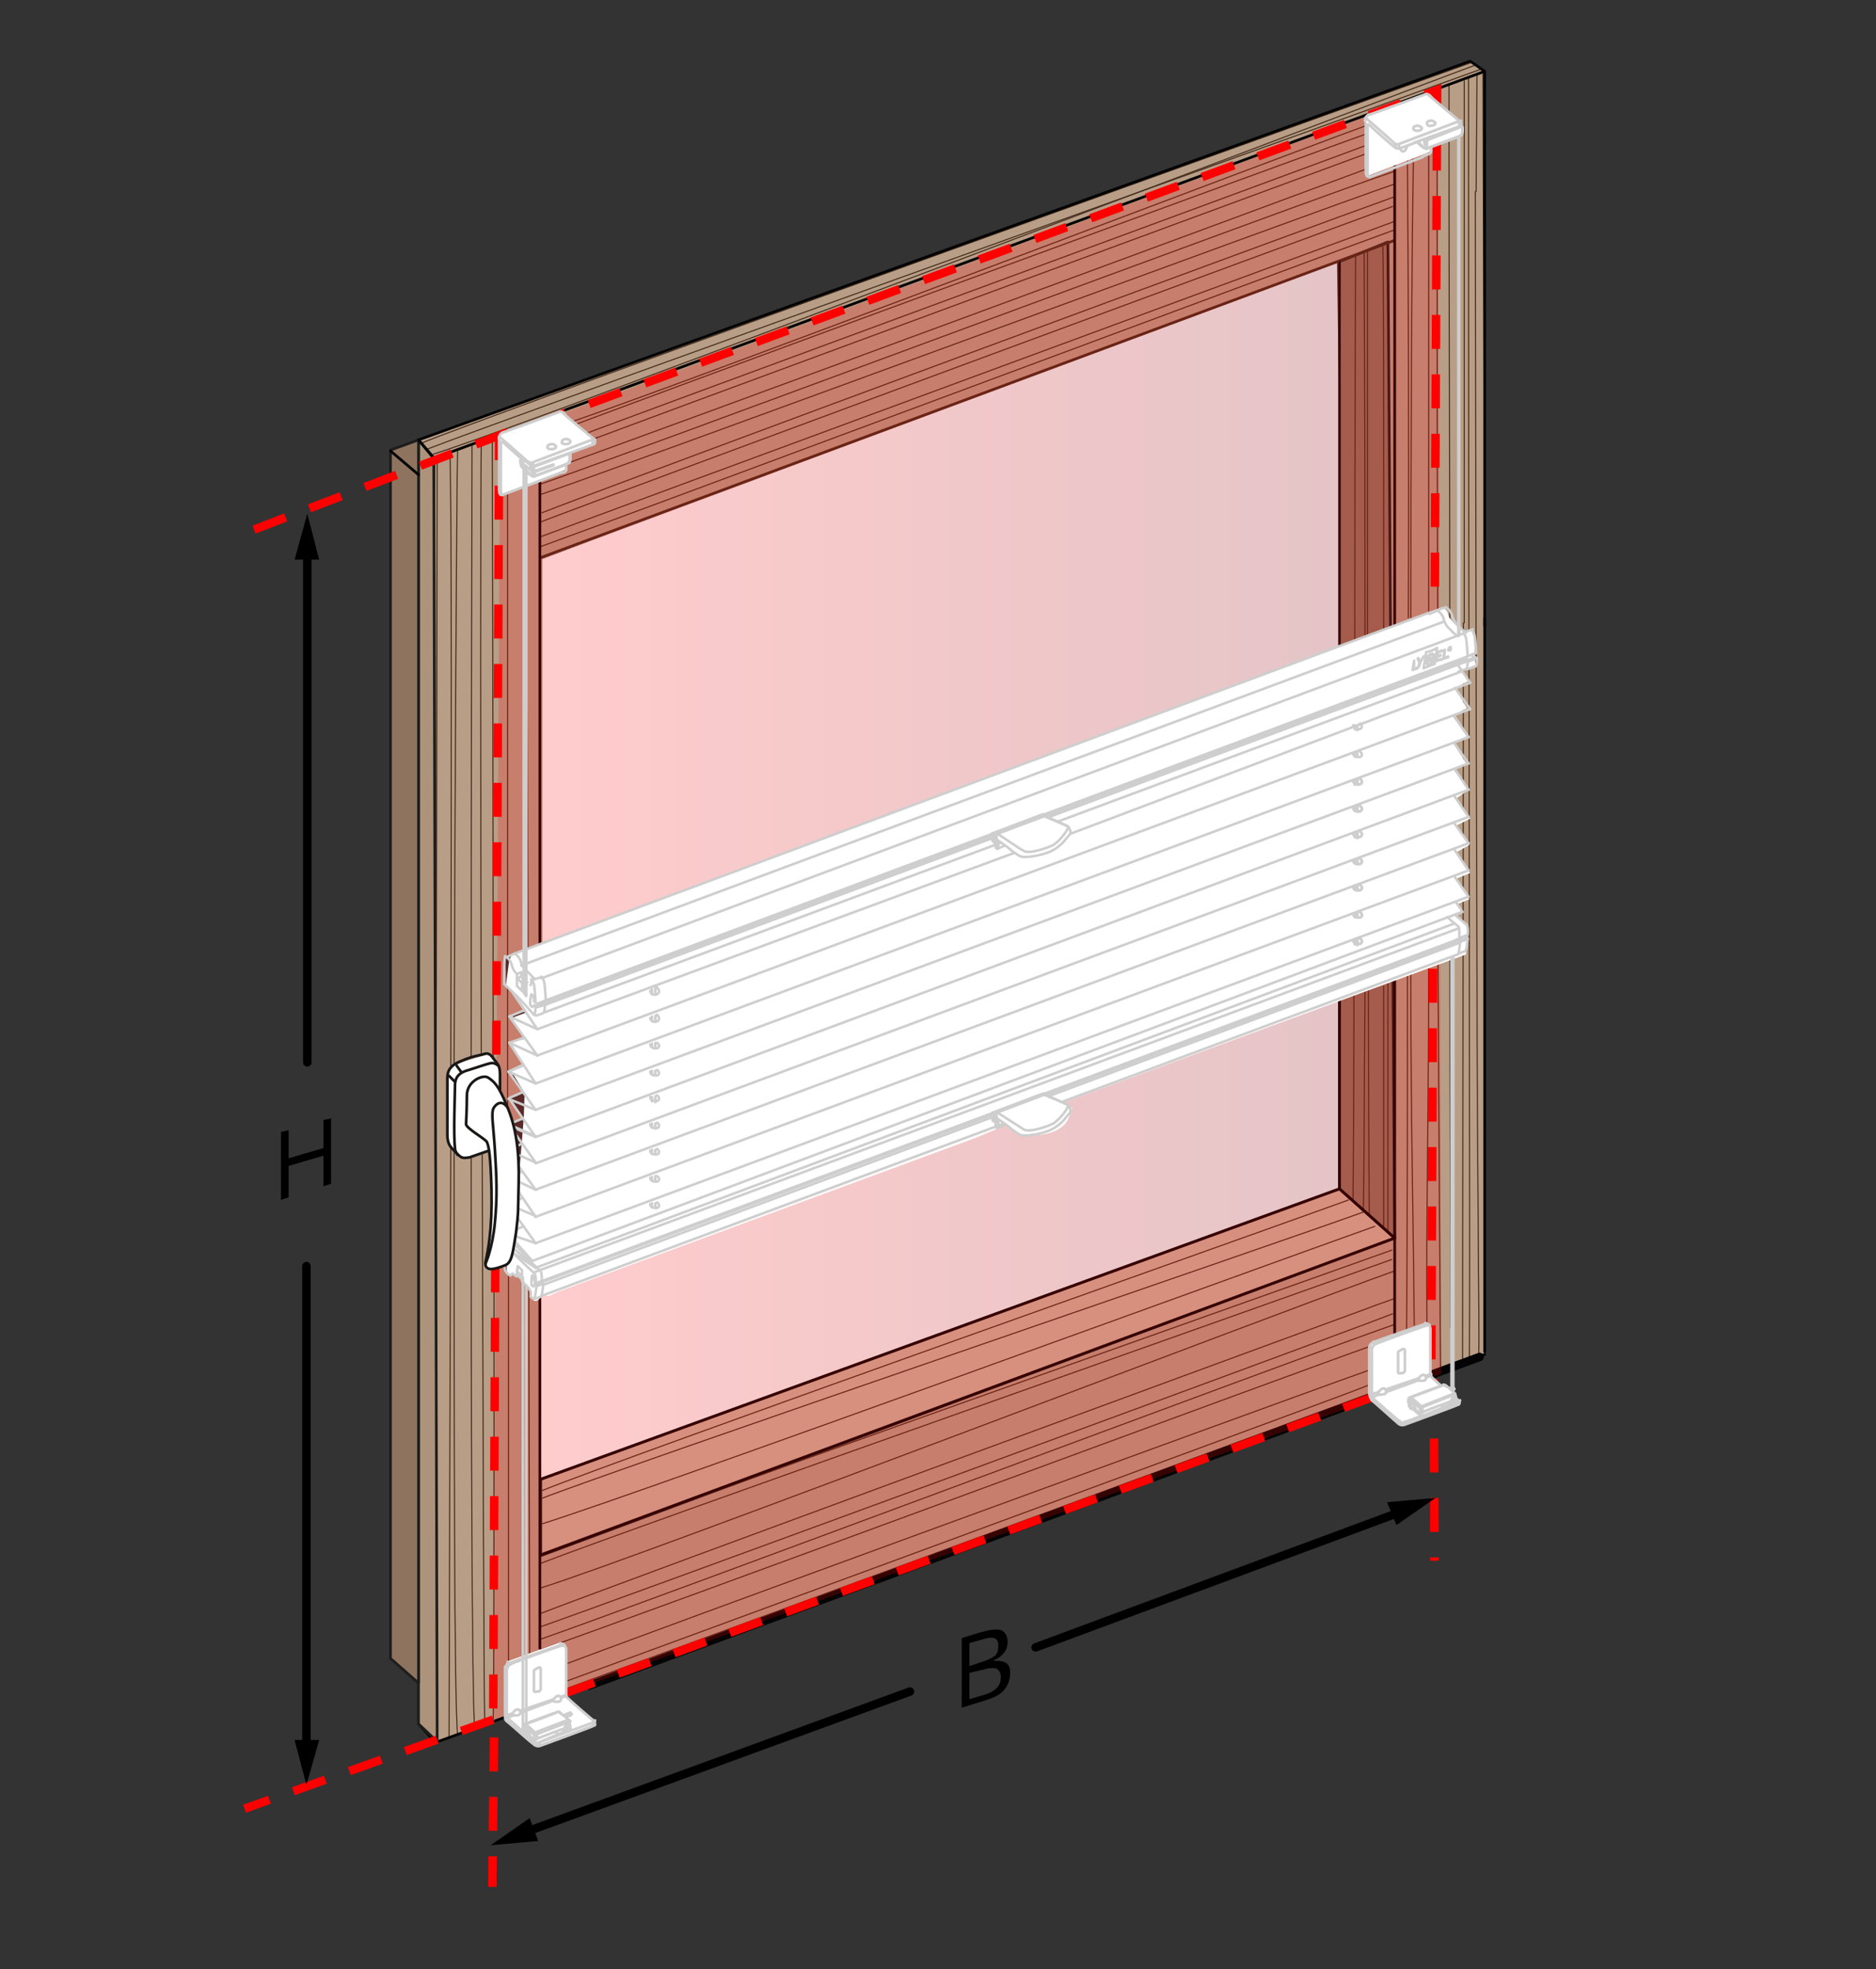 <?xml version="1.0" encoding="utf-8"?>
<!-- Generator: Adobe Illustrator 27.4.1, SVG Export Plug-In . SVG Version: 6.00 Build 0)  -->
<svg version="1.1" id="Ebene_1" xmlns="http://www.w3.org/2000/svg" xmlns:xlink="http://www.w3.org/1999/xlink" x="0px" y="0px"
	 width="221px" height="231.9px" viewBox="0 0 221 231.9" style="enable-background:new 0 0 221 231.9;" xml:space="preserve">
<rect x="0" y="0" width="221" height="231.9" fill="#333333" stroke="none"/>
<style type="text/css">
	.st0{fill:url(#SVGID_1_);}
	.st1{fill:#B99E87;}
	.st2{fill:#CDB39D;stroke:#1D1E1C;stroke-width:0.318;stroke-linecap:round;stroke-linejoin:round;}
	.st3{fill:#8E735F;stroke:#1D1E1C;stroke-width:0.318;stroke-linecap:round;stroke-linejoin:round;}
	.st4{fill:none;stroke:#442D1C;stroke-width:0.127;stroke-miterlimit:10;}
	.st5{fill:none;stroke:#7A7A78;stroke-width:0.318;}
	.st6{fill:none;stroke:#040404;stroke-width:0.159;stroke-linecap:round;stroke-linejoin:round;stroke-miterlimit:10;}
	.st7{fill:none;stroke:#040404;stroke-width:0.318;stroke-linecap:round;stroke-linejoin:round;stroke-miterlimit:10;}
	.st8{fill:none;stroke:#040404;stroke-linecap:round;stroke-linejoin:round;stroke-miterlimit:10;}
	.st9{fill:none;stroke:#442D1C;stroke-width:0.318;stroke-miterlimit:10;}
	.st10{fill:#AD937C;stroke:#1D1E1C;stroke-width:0.318;stroke-linecap:round;stroke-linejoin:round;}
	.st11{fill:none;stroke:#000000;stroke-width:0.318;stroke-linecap:round;stroke-linejoin:round;stroke-miterlimit:10;}
	.st12{fill:none;stroke:#FF0000;stroke-dasharray:4,3;}
	.st13{fill:none;}
	.st14{fill:none;stroke:#000000;stroke-linecap:round;stroke-linejoin:round;}
	.st15{opacity:0.2;fill:#FF0000;}
	.st16{fill:#FFFFFF;}
	.st17{fill:none;stroke:#CECECE;stroke-width:0.295;stroke-linecap:round;stroke-linejoin:round;stroke-miterlimit:10;}
	.st18{fill:#FFFFFF;stroke:#CECECE;stroke-width:0.295;stroke-linecap:round;stroke-linejoin:round;stroke-miterlimit:10;}
	.st19{fill:none;stroke:#191817;stroke-width:0.318;stroke-linecap:round;stroke-linejoin:round;stroke-miterlimit:10;}
	.st20{fill:none;stroke:#CECECE;stroke-width:0.318;stroke-linecap:round;stroke-linejoin:round;stroke-miterlimit:10;}
	.st21{fill:#A8AAAD;stroke:#CECECE;stroke-miterlimit:10;}
	.st22{fill:#FFFFFF;stroke:#CECECE;stroke-width:0.318;stroke-linecap:round;stroke-linejoin:round;stroke-miterlimit:10;}
	.st23{fill:#FFFFFF;stroke:#CECECE;stroke-width:0.318;stroke-miterlimit:10;}
	.st24{fill:none;stroke:#CECECE;stroke-width:0.318;stroke-miterlimit:10;}
	.st25{fill:#FFFFFF;stroke:#CECECE;stroke-width:0.318;stroke-linecap:round;stroke-linejoin:round;}
	.st26{fill:none;stroke:#CECECE;stroke-width:0.318;stroke-linecap:round;stroke-linejoin:round;}
	.st27{fill:#FFFFFF;stroke:#CECECE;stroke-width:0.318;stroke-linejoin:round;stroke-miterlimit:10;}
	.st28{fill:none;stroke:#CECECE;stroke-width:0.318;stroke-linejoin:round;stroke-miterlimit:10;}
</style>
<linearGradient id="SVGID_1_" gradientUnits="userSpaceOnUse" x1="63.7" y1="1046.09" x2="159" y2="1046.09" gradientTransform="matrix(1 0 0 1 0 -943.89)">
	<stop  offset="0" style="stop-color:#FFFFFF"/>
	<stop  offset="1" style="stop-color:#DEF5F9"/>
</linearGradient>
<polygon class="st0" points="63.7,174.1 159,141.4 157.5,30.3 63.7,65.9 "/>
<g>
	<path class="st1" d="M175,8.4l-1.7-1.3L46,53v142.3l3.2,2.9v4.9l2.1,2.2l123.6-45.7V129l-0.1-14.2l0.1-41.3L175,8.4L175,8.4z
		 M157.8,75.6l-0.1,45.5V140h0.1l0,0l0,0l0,0l-94.2,34.3v-21.6l-0.8,0.3l-0.3-0.2l-0.1-0.9l-0.7-0.7l-0.2-0.5l-0.7-0.4l-0.4-0.3
		l-0.3,0.2l-0.4-0.3l-0.4-0.8l-0.4,0.1l0.7-0.3l0.7-0.4l0.3-0.8l0.6-3.5l0.3-2.9l-1-9.3l1.1-0.4l-1.6-2.3l1.6-0.7l-1.6-2.5l1.7-0.7
		l-1.6-2.6l1.7-0.6l-1.7-2.5l1.7-0.7l-0.9-1.5l-1.2-1.4l-0.1-0.2v-1.5l-0.1-0.9l0.1-0.6l4.3-1.7V65.8l94.1-35v44.8H157.8z"/>
	<polygon class="st2" points="157.8,140 164.3,145.8 63.7,183.2 63.7,174.2 	"/>
	<polygon class="st3" points="157.8,30.8 163.5,28.5 164.3,145.8 157.8,140 	"/>
	<g>
		<path class="st4" d="M46.7,195.9c0.1-8.1,0.1-134,0.2-142 M63.7,183.2c8.5-3.5,91.7-32.9,100.3-36 M63.7,184.1
			c9.5-3.7,90.7-32.3,100.3-35.8 M51,204.8c0-10.2,0-140.9-0.1-151.2 M48.5,197.4c-0.1-8.5-0.1-133.4-0.1-141.9 M50.3,204.1
			c0-10.2,0-141.1-0.1-151.3 M47.7,196.8c0.4-8.3,0.4-133.4,0.3-141.7 M63.7,187c11.3-3.5,89.5-33.4,100.5-37.3 M63.7,175.6
			c8.5-3.5,86.7-31.2,95.2-34.3 M63.7,176.5c9.5-3.7,87.4-30.3,97-33.8 M63.7,179.5C75,176,151,148.3,162,144.4 M63.7,190
			c8.8-3.4,88.6-32.7,97.6-36c1-0.4,2-0.7,3-1.1 M63.6,191.6c8.9-3.1,85.3-31.2,94.1-34.5c2.2-0.8,4.3-1.6,6.4-2.4 M63.5,193.1
			c11-3.8,89.8-33.3,100.7-37.1 M63.6,194.3c8.9-3,89.6-32.9,98.5-36c0.7-0.3,1.4-0.4,2.2-0.7 M65.3,198.5
			c8.8-3.2,83.5-30.7,92.3-34c2.2-0.8,4.4-1.7,6.5-2.5 M65.5,196.4c8.8-3.4,83.4-30.6,92.3-33.8c2.2-0.8,4.3-1.5,6.5-2.4
			 M65.5,199.3c8.8-3.2,83.4-30.6,92.2-33.8c2.2-0.8,4.3-1.6,6.5-2.4 M62.1,56.6c0-3.9,0-5.6,0-6.6 M62.2,111.9
			C62.2,96.4,62,73.8,62,62 M62.4,194.9c0-6.7-0.1-34.4-0.1-43 M59.8,57.5c0-3.8,0-5.5,0-6.5 M59.8,112.8c0-0.1,0-0.4,0-0.4
			c0-15.8,0-42.5,0-54.2 M59.8,130.2c0-0.3,0-9.7,0-10c0-0.4,0-3.4,0-3.9 M59.9,201.7c0-7.5,0-37.3,0-46.9c0-0.2,0-4.6,0-4.8
			 M58.1,124.7c0-33.4-0.1-68.2-0.1-73.2 M58.1,202.5c0.1-4.1,0.1-26.6,0.1-52.9c0-0.1,0-0.3,0-0.4 M53.5,125.5
			c0.1-33.8,0.3-67.5,0.4-72.4 M53.9,204.3c-0.4-4.8-0.4-35.9-0.4-68.7 M56.7,124.1c-0.1-33.1-0.1-67.1,0-72 M57.1,202.9
			c-0.1-4.8-0.2-35.1-0.3-67.1 M55.5,124.6c0-33.4,0.1-67.3,0.1-72.3 M55.9,203.4c-0.3-4.8-0.4-35.1-0.4-67 M51.1,204.5
			c0.2-10.2,0.4-140.4,0.4-150.7 M53.1,125.6c0.1-33.8,0.1-67.5-0.1-72.4 M52.9,204.6c0-4.8,0.1-36.4,0.2-69.6"/>
		<line class="st4" x1="46.4" y1="53.4" x2="49.3" y2="52.2"/>
		<path class="st5" d="M47.3,54.1"/>
		<line class="st4" x1="49.3" y1="54" x2="47.6" y2="54.4"/>
		<line class="st4" x1="49.2" y1="52.9" x2="46.8" y2="53.6"/>
		<line class="st4" x1="48.1" y1="54.9" x2="49.2" y2="54.5"/>
	</g>
	<g>
		<path class="st4" d="M159.6,75.3c0-29.8,0.1-41.3,0.1-45.3 M159.4,141.4c0-2,0.1-13.3,0.1-24.3 M163.5,145.2c0-2.7,0-16,0-29.4
			 M161.1,74.7c0-29,0-41.2,0-45.3 M161.3,143.1c0-2.2-0.1-14.4-0.1-26.7 M163,74c0-29.5,0-40.2-0.1-45.1 M163,144.6
			c0-2.7,0-15.6,0-28.5 M160.8,74.8c0-29.2-0.1-41.1-0.1-45.1 M160.6,142.5c0.1-2.1,0.1-14.1,0.2-25.9 M174.9,69.5
			c0-15.5-0.2-49.2-0.2-61 M174.9,137.9c0-6.7,0-14.6,0-23.1 M174.9,159.1c0-1.1,0-3.9,0-7.9 M172.5,20.3c0-3.8,0-9.7,0-10.8
			 M173.9,22.6c0-3.8,0.1-12.7,0.1-13.8 M172.5,73.4c0-15.8,0-41.4,0-53.1 M174,114.9c-0.1-19.1-0.2-85.9-0.2-92.4 M172.3,160.5
			c0-7.4,0.1-77.6,0.1-87.2 M170.7,18.5c0-3.9,0-7.2,0-8.5 M170.8,84.3c0-22.4-0.1-52.5-0.1-65.9 M170.9,156.4
			c0-9.9-0.1-27.2-0.1-43.6 M174.2,159.8c0.1-3.7-0.2-22.1-0.2-44.9 M173.1,160.4C173.2,148,173,86.1,173,9 M166.4,19.1
			c0.1-3.8,0.1-6.3,0.1-7.6 M166.2,72.8c0-17.4,0.1-43.1,0.3-53.7 M166.6,156.1c-0.1-12.9-0.4-23.6-0.4-41.5 M169.3,18.4
			c0-3.6,0-6.5,0.1-7.8 M169.4,83.9c-0.1-21.2-0.1-52.6-0.1-65.7 M169.7,161.4c-0.1-12.6-0.2-30.4-0.3-47.9 M168.3,18.5
			c0-3.7,0-6.3,0-7.6 M168.3,79.5c0-19.8,0-49.1,0-61.1 M168.1,155.7c-0.1-12.6,0.2-24.5,0.2-41.9 M165.8,19.3
			c0-3.7-0.1-6.2-0.1-7.5 M165.9,72.8c0.1-17.6,0-43-0.1-53.5 M165.7,156.6c0.1-13.1,0.1-23.4,0.1-41.7"/>
		<path class="st4" d="M159.9,12.2"/>
	</g>
	<polyline class="st6" points="49.3,198.2 46,195.3 46,53 173.2,7.2 174.9,8.4 51.3,53.9 	"/>
	<line class="st7" x1="174.2" y1="159.8" x2="174.9" y2="159.5"/>
	<line class="st8" x1="69.4" y1="198.5" x2="174.3" y2="159.8"/>
	<line class="st7" x1="63.7" y1="174.2" x2="157.8" y2="140"/>
	<line class="st7" x1="63.7" y1="183.1" x2="164.3" y2="145.8"/>
	<g>
		<path class="st4" d="M49.6,52.2c8.5-3.5,115.3-41.8,123.9-44.9"/>
		<path class="st4" d="M50.3,52.9C59.8,49.2,165,11.6,174.6,8.1"/>
		<path class="st4" d="M63.7,50.9c11.3-3.5,89.5-33.4,100.5-37.3"/>
		<path class="st4" d="M51,53.5C62.2,50,162.9,11.7,173.7,7.7"/>
		<path class="st4" d="M63.8,53c8.9-3.4,91.4-33.7,100.4-37.1"/>
		<path class="st4" d="M63.8,51.5c8.7-3.4,91.6-33.8,100.4-36.9"/>
		<path class="st4" d="M63.8,54c8.8-3.4,91.5-33.8,100.4-37.1"/>
		<path class="st4" d="M63.9,55.6c8.9-3.1,91.5-33.6,100.3-36.9"/>
		<path class="st4" d="M63.8,60.4c8.6-3.4,91.7-34.1,100.4-37.2"/>
		<path class="st4" d="M63.7,57c11-3.8,89.5-33.1,100.5-36.8"/>
		<path class="st4" d="M63.5,58.3c8.9-3,91.9-33.6,100.7-36.6"/>
		<path class="st4" d="M63.7,63.2c8.8-3.3,91.6-33.8,100.5-37.1"/>
		<path class="st4" d="M63.6,61.5c8.8-3.4,91.7-34,100.5-37.2"/>
		<path class="st4" d="M63.6,64.4c8.9-3.2,91.7-34.1,100.6-37.3"/>
	</g>
	<line class="st9" x1="63.6" y1="65.7" x2="164.3" y2="28.3"/>
	<line class="st7" x1="174.9" y1="8.4" x2="174.9" y2="73.7"/>
	<line class="st6" x1="157.8" y1="75.8" x2="157.8" y2="30.8"/>
	<line class="st7" x1="164.3" y1="73.5" x2="164.3" y2="12.4"/>
	<line class="st7" x1="174.9" y1="72.8" x2="174.9" y2="159.2"/>
	<line class="st7" x1="164.3" y1="163.3" x2="164.3" y2="115.2"/>
	<polyline class="st7" points="49.3,51.8 173.2,7.2 174.9,8.4 51.3,53.9 	"/>
	<polyline class="st7" points="49.3,51.8 49.3,203 51.3,205.2 69.7,198.5 	"/>
	<line class="st7" x1="51.1" y1="54" x2="51.3" y2="205.2"/>
	<polygon class="st10" points="51.5,205.2 51.5,205.1 49.3,203 49.3,51.8 51.1,54 	"/>
	<polygon class="st3" points="49.3,56.4 49.3,198.2 46,195.3 46,53 49.3,51.8 	"/>
	<line class="st7" x1="63.6" y1="56.6" x2="63.6" y2="111.4"/>
	<polyline class="st11" points="157.8,117.7 157.8,140 164.3,145.8 	"/>
</g>
<line class="st7" x1="46" y1="53.1" x2="49.3" y2="55.9"/>
<line class="st7" x1="49.3" y1="51.8" x2="51.1" y2="53.9"/>
<line class="st7" x1="63.6" y1="152.7" x2="63.6" y2="194.1"/>
<g>
	<line class="st12" x1="59.8" y1="50.9" x2="28.8" y2="62.8"/>
	<line class="st12" x1="58.1" y1="202.5" x2="28.8" y2="213"/>
	<g>
		<line class="st13" x1="36.2" y1="60.5" x2="36.2" y2="105.8"/>
		<g>
			<g>
				<polygon points="34.7,65.9 36.2,60.5 37.6,65.9 				"/>
			</g>
		</g>
	</g>
	<g>
		<line class="st13" x1="36.1" y1="210.2" x2="36.1" y2="153.7"/>
		<g>
			<g>
				<polygon points="37.6,204.9 36.1,210.2 34.7,204.9 				"/>
			</g>
		</g>
	</g>
	<g>
		<g>
			<path d="M39,139.4l-0.9,0.3v-3.6l-4.1,1.2v3.7l-0.9,0.3v-8l0.9-0.2v3.3l4.1-1.2v-3.3l0.9-0.2V139.4z"/>
		</g>
	</g>
	<line class="st14" x1="36.1" y1="149.1" x2="36.1" y2="206.4"/>
	<line class="st14" x1="36.2" y1="125.1" x2="36.2" y2="65.2"/>
	<line class="st12" x1="58.2" y1="204.6" x2="58" y2="222.2"/>
	<line class="st12" x1="168.9" y1="162.4" x2="169" y2="183.8"/>
	<g>
		<g>
			<path d="M113.3,192.9l2.3-0.7c1.1-0.3,1.9-0.4,2.4-0.2c0.4,0.2,0.7,0.7,0.7,1.3c0,0.5-0.1,0.9-0.4,1.3c-0.3,0.4-0.7,0.7-1.2,0.9
				v0.1c1.3-0.1,1.9,0.3,1.9,1.4c0,0.7-0.2,1.4-0.7,2s-1.2,0.9-2.1,1.2l-2.9,0.9L113.3,192.9L113.3,192.9L113.3,192.9z M114.2,196.2
				l1.5-0.5c0.7-0.2,1.2-0.5,1.5-0.7c0.3-0.3,0.4-0.7,0.4-1.2c0-0.4-0.1-0.8-0.5-0.9c-0.4-0.1-0.9,0-1.5,0.2l-1.4,0.4V196.2
				L114.2,196.2z M114.2,197v3.1l1.7-0.5c0.7-0.2,1.2-0.5,1.5-0.8c0.4-0.4,0.5-0.8,0.5-1.3s-0.2-0.8-0.5-1c-0.3-0.1-0.9-0.1-1.5,0.1
				L114.2,197L114.2,197L114.2,197z"/>
		</g>
	</g>
	<g>
		<g>
			<g>
				<line class="st14" x1="122" y1="194" x2="165.4" y2="177.9"/>
			</g>
		</g>
		<polygon points="163.4,176.9 169.1,176.4 164.5,179.6 		"/>
	</g>
	<g>
		<g>
			<g>
				<line class="st14" x1="107.2" y1="199.2" x2="61.5" y2="215.9"/>
			</g>
		</g>
		<polygon points="63.4,216.8 57.8,217.3 62.4,214.1 		"/>
	</g>
</g>
<polygon class="st12" points="168.6,162 58.1,202.5 58.8,51.5 169.3,10.6 "/>
<polygon class="st15" points="169.8,161.8 58.1,202.5 58.9,51.4 169.4,10.6 "/>
<g>
	<path class="st16" d="M169.9,71.5l-109.6,41L60,113l-0.4,3l1.4,1.6l1.1,1.6l-1.9,0.7l1.7,2.4l-1.8,0.5l1.6,2.6l-1.5,0.7l1.6,2.6
		l-0.1,3l-1.2,14.6c0,0-0.9,0.1-0.9,0.8c0.1,0.9,0.1,2.5,0.1,2.5s0.1,0.6,0.7,0.5c0.4-0.1,1,0.4,1,0.4l0.9,1.3l0.3,0.7
		c0,0-0.1,0.2,0.2,0.6c0.3,0.3,0.7-0.1,0.7-0.1s0.2-0.5,1.2-0.4l1.1-0.5l52.1-19.2l-3,1.1l3.6-1.5l1.9,1.2c0,0-0.3,0.3,2.4-0.1
		c2.7-0.4,3.1-2,3.1-2l0.4-1.1l-1.2-0.6l47.6-17.5c0,0,0.2-2.5,0.2-3c0-0.4-1.5-1.5-1.5-1.5s0.8-0.3,0.8-0.4c-0.1-0.6-0.6-1-0.6-1
		l1.5-0.6l-1.6-2.4l1.7-0.7l-1.7-2.4l1.6-0.9l-1.5-2.3l1.6-0.8l-1.6-2.4L173,93l-1.7-2.3l1.5-0.7l-1.6-2.5l1.6-0.8l-1.7-2.4l1.7-0.9
		l-1.4-2.4l1.6-0.8l-0.8-1.2l1.6-0.7c0,0-0.1-0.8-0.1-2c0-1.3-0.1-1.9-0.5-2.1c-0.4-0.1-0.1,0-0.1,0l-0.7,0.2l-0.7-0.6l-0.4-0.4
		l-0.6-0.7l-0.2-0.7C170.7,72.4,170.4,71.7,169.9,71.5z"/>
	<g>
		<g>
			<g>
				<g>
					<g>
						<g>
							<path class="st17" d="M63.8,151c0.1,0.1,0.1,0.1,0.2,0.2c0,0-0.1,1.4-0.3,1.5"/>
							<path class="st17" d="M63.4,151C63.4,151.1,63.4,151.1,63.4,151v0.1"/>
							<path class="st17" d="M59.5,146.4l0.7-0.3c0,0,1.4,1.4,1.7,1.9c0.4,0.4,1.8,1.7,1.8,1.7c0.2,0.5,0.1,1.2,0.1,1.2"/>
						</g>
					</g>
					<g>
						<g>
							<path class="st17" d="M172.7,110.3c0.1,0.1,0.1,0.1,0.2,0.2c0,0-0.1,1.4-0.3,1.5l-0.8,0.3"/>
							<path class="st17" d="M171.4,107.7c0.4,0.4,1.4,1.2,1.4,1.2c0.2,0.5,0.1,1.2,0.1,1.2l-0.8,0.3"/>
							<path class="st17" d="M168.5,105.7"/>
						</g>
					</g>
					<g>
						<g>
							<path class="st17" d="M171.8,110.8c0.1,0.1,0.1,0.1,0.2,0.2c0,0-0.1,1.4-0.3,1.4"/>
							<path class="st17" d="M171.6,110.6c0,0.1,0,0.1,0,0.1s0,0.1,0.1,0.1"/>
							<path class="st17" d="M170.5,108c0.4,0.4,1.3,1.1,1.3,1.1c0.2,0.5,0.1,1.4,0.1,1.4"/>
						</g>
					</g>
					<line class="st17" x1="171.9" y1="109.3" x2="63.8" y2="149.5"/>
					<line class="st17" x1="172.1" y1="110.5" x2="64" y2="150.8"/>
					<line class="st17" x1="171.7" y1="112.4" x2="63.8" y2="152.6"/>
					<line class="st17" x1="172" y1="111" x2="64" y2="151.3"/>
					<line class="st17" x1="172.7" y1="110.5" x2="63.8" y2="151"/>
					<line class="st17" x1="63.8" y1="149.5" x2="63" y2="149.8"/>
					<line class="st17" x1="63.7" y1="152.7" x2="62.9" y2="153"/>
					<line class="st17" x1="64" y1="151.2" x2="63.1" y2="151.5"/>
					<line class="st17" x1="63.8" y1="151" x2="63" y2="151.3"/>
					<line class="st17" x1="64" y1="150.8" x2="63.2" y2="151.1"/>
					<g>
						<g>
							<path class="st17" d="M61.5,150.9c0-0.5,0-0.8,0-1.3c-0.2-0.2-0.3-0.3-0.5-0.5c-0.1,0.5-0.1,0.7-0.1,1.2h-0.1
								c-0.2-0.1-0.3-0.3-0.4-0.3c-0.1-0.1-0.1,0.2-0.3,0.2c-0.2,0-0.6-0.6-0.6-0.6s-0.1-0.5-0.1-1.6c0-1,0.1-1.5,0.1-1.5
								s1.3,1.4,1.7,1.8c0.4,0.4,1.8,1.7,1.8,1.7c0.2,0.5,0.1,1.2,0.1,1.2C63,151,63,151,63,150.9c-0.1-0.2-0.1-0.3-0.1-0.5
								c0,0-0.1-0.2-0.2-0.2c-0.1,0-0.1,1.1-0.1,1.1c0.1,0.1,0.2,0.2,0.2,0.2c0.1-0.1,0.1-0.1,0.2-0.3c0.1,0.1,0.1,0.1,0.2,0.2
								c0,0-0.1,1.4-0.3,1.5c-0.1,0.1-0.4-0.2-0.4-0.2s0.1-0.6-0.1-0.8c-0.1-0.3-0.4-0.5-0.8-0.9C61.7,151.1,61.5,150.9,61.5,150.9z
								"/>
							<path class="st17" d="M60.9,149.7c0.2,0.2,0.3,0.3,0.6,0.6"/>
							<path class="st17" d="M60.9,150.1c0.2,0.2,0.4,0.4,0.6,0.6"/>
						</g>
					</g>
					<line class="st17" x1="172.9" y1="110.6" x2="172" y2="110.9"/>
				</g>
				<polyline class="st17" points="59.7,146.3 63.1,149.3 60.7,147.7 				"/>
				<line class="st17" x1="63.1" y1="149.3" x2="171.2" y2="108.8"/>
				<path class="st17" d="M161,119.7"/>
			</g>
			<g>
				<polyline class="st17" points="60.4,116.9 63.3,121.2 120.4,100.1 124,98.7 				"/>
				<path class="st17" d="M77.4,116.3c0.2,0.2,0.3,0.4,0.2,0.6c-0.1,0.2-0.4,0.3-0.7,0.2c-0.2-0.1-0.3-0.3-0.3-0.4"/>
				<line class="st17" x1="76.8" y1="116.5" x2="76.8" y2="117.1"/>
				<line class="st17" x1="77.2" y1="116.3" x2="77.2" y2="117.1"/>
				<path class="st17" d="M77.4,119.5c0.2,0.2,0.3,0.4,0.2,0.6c-0.1,0.2-0.4,0.3-0.7,0.2c-0.2-0.1-0.3-0.3-0.3-0.4"/>
				<line class="st17" x1="76.8" y1="119.7" x2="76.8" y2="120.2"/>
				<line class="st17" x1="77.2" y1="119.6" x2="77.2" y2="120.3"/>
				<g>
					<path class="st17" d="M77.4,122.8c0.2,0.1,0.3,0.4,0.2,0.5c-0.1,0.2-0.4,0.2-0.7,0.1c-0.2-0.1-0.3-0.2-0.3-0.4"/>
					<line class="st17" x1="76.8" y1="122.9" x2="76.8" y2="123.3"/>
					<line class="st17" x1="77.2" y1="122.8" x2="77.2" y2="123.4"/>
				</g>
				<g>
					<path class="st17" d="M77.4,126c0.2,0.1,0.3,0.4,0.2,0.5c-0.1,0.2-0.4,0.2-0.7,0.1c-0.2-0.1-0.3-0.2-0.3-0.4"/>
					<line class="st17" x1="76.8" y1="126.1" x2="76.8" y2="126.5"/>
					<line class="st17" x1="77.2" y1="126.1" x2="77.2" y2="126.6"/>
				</g>
				<g>
					<path class="st17" d="M77.4,129c0.2,0.1,0.3,0.4,0.2,0.5c-0.1,0.2-0.4,0.2-0.7,0.1c-0.2-0.1-0.3-0.2-0.3-0.4"/>
					<line class="st17" x1="76.8" y1="129.2" x2="76.8" y2="129.7"/>
					<line class="st17" x1="77.2" y1="129.1" x2="77.2" y2="129.8"/>
				</g>
				<g>
					<path class="st17" d="M77.4,132.2c0.2,0.1,0.3,0.4,0.2,0.5c-0.1,0.2-0.4,0.2-0.7,0.1c-0.2-0.1-0.3-0.2-0.3-0.4"/>
					<line class="st17" x1="76.8" y1="132.3" x2="76.8" y2="132.8"/>
					<line class="st17" x1="77.2" y1="132.3" x2="77.2" y2="132.9"/>
				</g>
				<line class="st17" x1="61.7" y1="119" x2="60" y2="119.7"/>
				<line class="st17" x1="61.7" y1="122.2" x2="60" y2="122.8"/>
				<line class="st17" x1="63.3" y1="124.3" x2="60" y2="122.8"/>
				<line class="st17" x1="61.6" y1="125.5" x2="59.9" y2="126.2"/>
				<line class="st17" x1="61.6" y1="128.6" x2="60" y2="129.3"/>
				<line class="st17" x1="63.1" y1="130.7" x2="59.9" y2="129.4"/>
				<line class="st17" x1="63.1" y1="133.9" x2="61" y2="133"/>
				<line class="st17" x1="63.1" y1="146.4" x2="59.9" y2="145.3"/>
				<path class="st17" d="M63.1,146.4"/>
				<line class="st17" x1="59.9" y1="145.2" x2="61.7" y2="144.4"/>
				<g>
					<path class="st17" d="M77.4,135.3c0.2,0.1,0.3,0.4,0.2,0.5c-0.1,0.2-0.4,0.2-0.7,0.1c-0.2-0.1-0.3-0.2-0.3-0.4"/>
					<line class="st17" x1="76.8" y1="135.4" x2="76.8" y2="135.9"/>
					<line class="st17" x1="77.2" y1="135.4" x2="77.2" y2="135.9"/>
				</g>
				<g>
					<path class="st17" d="M77.4,138.5c0.2,0.1,0.3,0.4,0.2,0.5c-0.1,0.2-0.4,0.2-0.7,0.1c-0.2-0.1-0.3-0.2-0.3-0.4"/>
					<line class="st17" x1="76.8" y1="138.6" x2="76.8" y2="139"/>
					<line class="st17" x1="77.2" y1="138.5" x2="77.2" y2="139.1"/>
				</g>
				<g>
					<path class="st17" d="M77.4,141.6c0.2,0.1,0.3,0.4,0.2,0.5c-0.1,0.2-0.4,0.2-0.7,0.1c-0.2-0.1-0.3-0.2-0.3-0.4"/>
					<line class="st17" x1="76.8" y1="141.7" x2="76.8" y2="142.2"/>
					<line class="st17" x1="77.2" y1="141.7" x2="77.2" y2="142.2"/>
				</g>
				<line class="st17" x1="61.7" y1="147.9" x2="62.6" y2="148.5"/>
				<g>
					<polyline class="st17" points="172.2,107.4 62.7,148.5 59.9,145.3 					"/>
					<polyline class="st17" points="63.3,121.2 60,119.7 63.3,124.3 173.2,83.5 					"/>
					<polyline class="st17" points="60,122.8 63.1,127.6 173,86.8 					"/>
					<polyline class="st17" points="63.1,127.6 59.9,126.2 63.1,130.7 173,89.9 					"/>
					<polyline class="st17" points="60,129.4 63.1,133.9 173,93 					"/>
					<line class="st17" x1="63.1" y1="137" x2="173" y2="96.2"/>
					<line class="st17" x1="63.1" y1="140.1" x2="173" y2="99.3"/>
					<line class="st17" x1="63.1" y1="143.3" x2="173" y2="102.5"/>
					<polyline class="st17" points="63.1,146.4 173,105.6 171.4,103.3 					"/>
					<line class="st17" x1="173" y1="102.5" x2="171.3" y2="100"/>
					<line class="st17" x1="173" y1="99.3" x2="171.3" y2="96.9"/>
					<line class="st17" x1="173" y1="96.2" x2="171.3" y2="93.7"/>
					<line class="st17" x1="173" y1="93" x2="171.4" y2="90.6"/>
					<line class="st17" x1="173" y1="89.9" x2="171.3" y2="87.5"/>
					<line class="st17" x1="173" y1="86.8" x2="171.3" y2="84.3"/>
					<line class="st17" x1="173.2" y1="83.5" x2="171.4" y2="81"/>
					<line class="st17" x1="173.2" y1="80.4" x2="171.8" y2="78.4"/>
					<g>
						<path class="st17" d="M160.2,85.2c0.2,0.1,0.3,0.4,0.2,0.5c-0.1,0.2-0.4,0.2-0.7,0.1c-0.2-0.1-0.3-0.2-0.3-0.4"/>
						<line class="st17" x1="159.6" y1="85.4" x2="159.6" y2="85.9"/>
						<line class="st17" x1="159.9" y1="85.4" x2="159.9" y2="86"/>
					</g>
					<g>
						<path class="st17" d="M160.2,88.5c0.2,0.1,0.3,0.4,0.2,0.5c-0.1,0.2-0.4,0.2-0.7,0.1c-0.2-0.1-0.3-0.2-0.3-0.4"/>
						<line class="st17" x1="159.6" y1="88.6" x2="159.6" y2="89.1"/>
						<line class="st17" x1="159.9" y1="88.6" x2="159.9" y2="89.1"/>
					</g>
					<g>
						<path class="st17" d="M160.2,91.7c0.2,0.1,0.3,0.4,0.2,0.5c-0.1,0.2-0.4,0.2-0.7,0.1c-0.2-0.1-0.3-0.2-0.3-0.4"/>
						<line class="st17" x1="159.6" y1="91.9" x2="159.6" y2="92.4"/>
						<line class="st17" x1="159.9" y1="91.8" x2="159.9" y2="92.4"/>
					</g>
					<g>
						<path class="st17" d="M160.2,91.7c0.2,0.1,0.3,0.4,0.2,0.5c-0.1,0.2-0.4,0.2-0.7,0.1c-0.2-0.1-0.3-0.2-0.3-0.4"/>
						<line class="st17" x1="159.6" y1="91.9" x2="159.6" y2="92.4"/>
						<line class="st17" x1="159.9" y1="91.8" x2="159.9" y2="92.4"/>
					</g>
					<g>
						<path class="st17" d="M160.2,94.9c0.2,0.1,0.3,0.4,0.2,0.5c-0.1,0.2-0.4,0.2-0.7,0.1c-0.2-0.1-0.3-0.2-0.3-0.4"/>
						<line class="st17" x1="159.6" y1="95.1" x2="159.6" y2="95.5"/>
						<line class="st17" x1="159.9" y1="94.9" x2="159.9" y2="95.6"/>
					</g>
					<g>
						<path class="st17" d="M160.2,94.9c0.2,0.1,0.3,0.4,0.2,0.5c-0.1,0.2-0.4,0.2-0.7,0.1c-0.2-0.1-0.3-0.2-0.3-0.4"/>
						<line class="st17" x1="159.6" y1="95.1" x2="159.6" y2="95.5"/>
						<line class="st17" x1="159.9" y1="94.9" x2="159.9" y2="95.6"/>
					</g>
					<g>
						<path class="st17" d="M160.2,97.9c0.2,0.1,0.3,0.4,0.2,0.5c-0.1,0.2-0.4,0.2-0.7,0.1c-0.2-0.1-0.3-0.2-0.3-0.4"/>
						<line class="st17" x1="159.6" y1="98.1" x2="159.6" y2="98.6"/>
						<line class="st17" x1="159.9" y1="98" x2="159.9" y2="98.7"/>
					</g>
					<g>
						<path class="st17" d="M160.2,97.9c0.2,0.1,0.3,0.4,0.2,0.5c-0.1,0.2-0.4,0.2-0.7,0.1c-0.2-0.1-0.3-0.2-0.3-0.4"/>
						<line class="st17" x1="159.6" y1="98.1" x2="159.6" y2="98.6"/>
						<line class="st17" x1="159.9" y1="98" x2="159.9" y2="98.7"/>
					</g>
					<g>
						<path class="st17" d="M160.2,101.1c0.2,0.1,0.3,0.4,0.2,0.5c-0.1,0.2-0.4,0.2-0.7,0.1c-0.2-0.1-0.3-0.2-0.3-0.4"/>
						<line class="st17" x1="159.6" y1="101.2" x2="159.6" y2="101.7"/>
						<line class="st17" x1="159.9" y1="101.2" x2="159.9" y2="101.8"/>
					</g>
					<g>
						<path class="st17" d="M160.2,101.1c0.2,0.1,0.3,0.4,0.2,0.5c-0.1,0.2-0.4,0.2-0.7,0.1c-0.2-0.1-0.3-0.2-0.3-0.4"/>
						<line class="st17" x1="159.6" y1="101.2" x2="159.6" y2="101.7"/>
						<line class="st17" x1="159.9" y1="101.2" x2="159.9" y2="101.8"/>
					</g>
					<g>
						<path class="st17" d="M160.2,104.2c0.2,0.1,0.3,0.4,0.2,0.5c-0.1,0.2-0.4,0.2-0.7,0.1c-0.2-0.1-0.3-0.2-0.3-0.4"/>
						<line class="st17" x1="159.6" y1="104.4" x2="159.6" y2="104.8"/>
						<line class="st17" x1="159.9" y1="104.3" x2="159.9" y2="104.8"/>
					</g>
					<g>
						<path class="st17" d="M160.2,104.2c0.2,0.1,0.3,0.4,0.2,0.5c-0.1,0.2-0.4,0.2-0.7,0.1c-0.2-0.1-0.3-0.2-0.3-0.4"/>
						<line class="st17" x1="159.6" y1="104.4" x2="159.6" y2="104.8"/>
						<line class="st17" x1="159.9" y1="104.3" x2="159.9" y2="104.8"/>
					</g>
					<g>
						<path class="st17" d="M160.2,107.4c0.2,0.1,0.3,0.4,0.2,0.5c-0.1,0.2-0.4,0.2-0.7,0.1c-0.2-0.1-0.3-0.2-0.3-0.4"/>
						<line class="st17" x1="159.6" y1="107.6" x2="159.6" y2="108"/>
						<line class="st17" x1="159.9" y1="107.5" x2="159.9" y2="108"/>
					</g>
					<g>
						<path class="st17" d="M160.2,107.4c0.2,0.1,0.3,0.4,0.2,0.5c-0.1,0.2-0.4,0.2-0.7,0.1c-0.2-0.1-0.3-0.2-0.3-0.4"/>
						<line class="st17" x1="159.6" y1="107.6" x2="159.6" y2="108"/>
						<line class="st17" x1="159.9" y1="107.5" x2="159.9" y2="108"/>
					</g>
					<g>
						<path class="st17" d="M160.2,110.5c0.2,0.1,0.3,0.4,0.2,0.5c-0.1,0.2-0.4,0.2-0.7,0.1c-0.2-0.1-0.3-0.2-0.3-0.4"/>
						<line class="st17" x1="159.6" y1="110.7" x2="159.6" y2="111.2"/>
						<line class="st17" x1="159.9" y1="110.6" x2="159.9" y2="111.3"/>
					</g>
					<g>
						<path class="st17" d="M160.2,110.5c0.2,0.1,0.3,0.4,0.2,0.5c-0.1,0.2-0.4,0.2-0.7,0.1c-0.2-0.1-0.3-0.2-0.3-0.4"/>
						<line class="st17" x1="159.6" y1="110.7" x2="159.6" y2="111.2"/>
						<line class="st17" x1="159.9" y1="110.6" x2="159.9" y2="111.3"/>
					</g>
					<line class="st17" x1="171.5" y1="106.2" x2="172.3" y2="107.4"/>
					<path class="st17" d="M157.2,77.1"/>
					<path class="st17" d="M157.9,77.1"/>
					<path class="st17" d="M158,76.7"/>
					<line class="st17" x1="120.5" y1="100.3" x2="173.2" y2="80.4"/>
					<line class="st17" x1="59.9" y1="126.2" x2="61.6" y2="125.4"/>
				</g>
				<path class="st17" d="M62.6,137"/>
				<path class="st17" d="M62.6,143.3"/>
				<polyline class="st17" points="63.1,140.1 59.9,138.6 63.1,143.3 				"/>
				<line class="st17" x1="59.9" y1="138.6" x2="61.4" y2="138"/>
				<polyline class="st17" points="63.1,136.9 59.7,135.4 63.1,140.1 				"/>
				<line class="st17" x1="59.7" y1="135.4" x2="61.5" y2="134.7"/>
				<polyline class="st17" points="63.1,133.8 59.9,132.4 63.1,136.9 				"/>
				<line class="st17" x1="59.9" y1="132.4" x2="61.6" y2="131.7"/>
				<polyline class="st17" points="63.1,143.2 59.8,141.8 63.1,146.4 				"/>
				<line class="st17" x1="59.8" y1="141.8" x2="61.5" y2="141.1"/>
			</g>
			<g>
				<line class="st17" x1="168.5" y1="72.1" x2="60.6" y2="112.3"/>
				<line class="st17" x1="170.1" y1="73.2" x2="61.4" y2="113.7"/>
				<line class="st17" x1="172.4" y1="74.6" x2="63.8" y2="115.2"/>
				<line class="st17" x1="172.9" y1="77.3" x2="64.3" y2="117.8"/>
				<line class="st17" x1="173" y1="77.8" x2="64.3" y2="118.3"/>
				<line class="st17" x1="172.8" y1="77.6" x2="64.1" y2="118.1"/>
				<line class="st17" x1="172.1" y1="79.1" x2="64.2" y2="119.2"/>
				<g>
					<g>
						<path class="st17" d="M63,115.3c-0.1-0.1-1.5-1.5-1.5-1.6c-0.1-0.2-0.1-0.5-0.3-0.8c-0.2-0.4-0.6-0.6-0.6-0.6
							s-0.4,0.2-0.9,0.4"/>
						<path class="st17" d="M64.3,117.8c0,0-0.1-1.8-0.2-2.2c-0.1-0.3-0.3-0.6-0.3-0.6"/>
						<path class="st17" d="M63.8,118.3c-0.1-0.1-0.1-0.1-0.1-0.1s0,0,0-0.1"/>
						<path class="st17" d="M63.1,119.6c0.5-0.1,0.9-0.3,0.9-0.3c0.2-0.1,0.2-1,0.2-1c-0.1-0.1-0.1-0.1-0.2-0.2"/>
					</g>
				</g>
				<g>
					<g>
						<path class="st17" d="M171.7,74.9c-0.1-0.1-0.3-0.2-0.4-0.3l-0.7-0.7c-0.2-0.2-0.3-0.4-0.4-0.6c-0.1-0.2-0.1-0.5-0.3-0.8
							c-0.2-0.4-0.6-0.6-0.6-0.6s-0.4,0.2-0.9,0.4"/>
						<path class="st17" d="M172.9,77.3c0,0-0.1-1.7-0.2-2.2c-0.1-0.3-0.3-0.6-0.3-0.6l1.1-0.4"/>
						<path class="st17" d="M172.5,77.8c-0.1-0.1-0.1-0.1-0.1-0.1v-0.1"/>
						<path class="st17" d="M171.8,79.1c0.5-0.2,0.9-0.3,0.9-0.3c0.2-0.1,0.2-0.9,0.2-0.9c-0.1-0.1-0.1-0.1-0.2-0.2"/>
					</g>
				</g>
				<g>
					<g>
						<path class="st17" d="M172.7,74.5c-0.1-0.1-0.2-0.2-0.4-0.3l-0.7-0.7c-0.2-0.2-0.3-0.4-0.4-0.6c-0.1-0.2-0.1-0.5-0.3-0.8
							c-0.2-0.4-0.6-0.6-0.6-0.6s-0.6,0.2-1.1,0.4"/>
						<path class="st17" d="M173.4,74.2c0,0,0.2,0.3,0.3,0.6c0.1,0.4,0.2,2.1,0.2,2.1l-1.1,0.4"/>
						<path class="st17" d="M173.5,77.3c-0.1-0.1-0.1-0.1-0.1-0.1s0-0.1,0-0.1"/>
						<path class="st17" d="M172.9,78.8c0.5-0.2,0.9-0.3,0.9-0.3c0.2-0.1,0.2-0.9,0.2-0.9c-0.1-0.1-0.1-0.1-0.2-0.2l-1.1,0.4l0,0"/>
					</g>
				</g>
				<g>
					<g>
						<path class="st17" d="M61.6,115.3c-0.1,0.5-0.1,0.9-0.1,1.4c-0.2-0.2-0.4-0.4-0.6-0.6c0-0.6,0-0.9,0-1.4
							c0-0.1-0.1-0.1-0.1-0.1c-0.2-0.2-0.3-0.4-0.4-0.6c-0.1-0.2-0.1-0.5-0.3-0.8c-0.2-0.4-0.6-0.6-0.6-0.6s-0.1,0.4-0.1,1.6
							c0,1.1,0,1.7,0,1.7s1.1,1,1.5,1.4c0.4,0.4,2,2.2,2,2.2c0.2-0.1,0.2-0.9,0.2-0.9c-0.1-0.1-0.1-0.1-0.2-0.2
							c-0.1,0.1-0.1,0.1-0.2,0.2c0,0-0.1-0.1-0.2-0.2c-0.1-0.1,0-1.2,0.1-1.3c0.1,0,0.2,0.2,0.2,0.2c0.1,0.2,0.1,0.4,0.1,0.6
							c0.1,0.1,0.1,0.1,0.2,0.2c0,0-0.1-1.8-0.2-2.2c-0.1-0.3-0.3-0.6-0.3-0.6s0,0.7-0.1,0.7C62.5,116,62.1,115.7,61.6,115.3
							C61.7,115.3,61.6,115.3,61.6,115.3z"/>
						<path class="st17" d="M60.9,115.2c0.3,0.2,0.4,0.4,0.6,0.6"/>
					</g>
				</g>
				<line class="st17" x1="62.7" y1="115.4" x2="63.7" y2="115.1"/>
				<line class="st17" x1="63.3" y1="118.2" x2="64.3" y2="117.8"/>
				<line class="st17" x1="63.3" y1="118.6" x2="64.3" y2="118.3"/>
				<line class="st17" x1="63.1" y1="118.4" x2="64.1" y2="118.1"/>
				<polyline class="st17" points="60.9,114.7 61.4,114.5 62,115.2 				"/>
				<line class="st17" x1="61.4" y1="115" x2="61.7" y2="115.3"/>
				<line class="st17" x1="61.6" y1="115.3" x2="62" y2="115.2"/>
				<line class="st17" x1="60.9" y1="115.2" x2="61.4" y2="115"/>
				<line class="st17" x1="61.4" y1="114.5" x2="61.4" y2="115"/>
				<line class="st17" x1="173" y1="77.9" x2="174" y2="77.5"/>
				<line class="st17" x1="172.7" y1="77.6" x2="172.7" y2="77.7"/>
				<line class="st17" x1="172.4" y1="74.6" x2="172.4" y2="74.6"/>
			</g>
			<g>
				<path class="st17" d="M117.3,98.7v0.9c0,0.1,0,0.1,0,0.1l0,0l0,0l0,0l0,0v0.1l0,0l0,0c0,0.1,0.1,0.1,0.1,0.1l0,0l0,0
					c0.1,0.1,0.2,0,0.2,0l0,0l0,0l0,0c0.2-0.1,0.5-0.2,0.5-0.2l0.2-0.1c0.1,0,0.1-0.1,0.1-0.1C117.9,99.1,117.3,98.7,117.3,98.7z"/>
				<path class="st17" d="M117.3,98.7v0.9c0,0.1,0.1,0.2,0.1,0.2l0.1,0.1c0.1,0.1,0.1,0.1,0.1-0.1v-0.9
					C117.4,98.7,117.3,98.7,117.3,98.7z"/>
				<path class="st17" d="M117.3,99.2L117.3,99.2c-0.1,0.1-0.1,0-0.2,0l-0.1-0.1c0,0-0.1-0.1-0.1-0.1v-0.8v-0.1h0.1l5.8-2.2
					c0.1,0,0.1,0,0.1,0l0.1,0.1c-0.3,0.1-5.7,2.2-5.7,2.2s-0.1,0-0.1,0.1"/>
				<path class="st18" d="M117.4,98.2c0,0-0.1,0.1-0.1,0.2c-0.1,0.1,0,0.4,0,0.4s1.4,0.9,1.9,1.4c0.6,0.4,0.8,0.6,1.2,0.7
					c0.7,0.1,2.9-0.2,4-1c0.9-0.6,1.2-1.2,1.5-1.5c0.1-0.1,0.2-0.2,0.2-0.4s-0.1-0.4-0.2-0.6c-0.2-0.2-2.8-1.2-2.9-1.3L117.4,98.2z"
					/>
				<path class="st17" d="M123.1,96c-0.1,0-0.1-0.1-0.1,0l-5.8,2.2l0,0l0,0c0,0,0,0-0.1,0v0.1v0.8c0,0.1,0,0.1,0.1,0.1l0.1,0.1h0.1
					v-0.9v-0.1l0.1-0.1h0.1c0-0.1,0.1-0.1,0.1-0.1S122.8,96.1,123.1,96L123.1,96z"/>
				<path class="st17" d="M117.5,98.2c0,0,5.5-2.1,5.6-2.1s2.7,1.2,2.7,1.2c0.2,0.2-0.8,1.6-1.7,2.2c-0.8,0.4-2.9,1.1-3.5,0.7
					C120,99.9,117.6,98.2,117.5,98.2z"/>
			</g>
			<g>
				<path class="st17" d="M117.3,131.6v0.9c0,0.1,0,0.1,0,0.1l0,0l0,0l0,0l0,0v0.1l0,0l0,0c0,0.1,0.1,0.1,0.1,0.1l0,0l0,0
					c0.1,0.1,0.2,0,0.2,0l0,0l0,0l0,0c0.2-0.1,0.5-0.2,0.5-0.2l0.2-0.1c0.1,0,0.1-0.1,0.1-0.1C117.9,131.9,117.3,131.6,117.3,131.6z
					"/>
				<path class="st17" d="M117.3,131.6v0.9c0,0.1,0.1,0.2,0.1,0.2l0.1,0.1c0.1,0.1,0.1,0.1,0.1-0.1v-0.9
					C117.4,131.6,117.3,131.6,117.3,131.6z"/>
				<path class="st17" d="M117.3,132.1L117.3,132.1c-0.1,0.1-0.1,0-0.2,0l-0.1-0.1c0,0-0.1-0.1-0.1-0.1v-0.8V131h0.1l5.8-2.2
					c0.1,0,0.1,0,0.1,0l0.1,0.1c-0.3,0.1-5.7,2.2-5.7,2.2s-0.1,0-0.1,0.1"/>
				<path class="st18" d="M117.4,131c0,0-0.1,0.1-0.1,0.2c-0.1,0.1,0,0.4,0,0.4s1.4,0.9,1.9,1.4c0.6,0.4,0.8,0.6,1.2,0.7
					c0.7,0.1,2.9-0.2,4-1c0.9-0.6,1.2-1.2,1.5-1.5c0.1-0.1,0.2-0.2,0.2-0.4c0-0.2-0.1-0.4-0.2-0.6c-0.2-0.2-2.8-1.2-2.9-1.3
					L117.4,131z"/>
				<path class="st17" d="M123.1,128.8c-0.1,0-0.1-0.1-0.1,0l-5.8,2.2l0,0l0,0c0,0,0,0-0.1,0v0.1v0.8c0,0.1,0,0.1,0.1,0.1l0.1,0.1
					h0.1v-0.9v-0.1l0.1-0.1h0.1c0-0.1,0.1-0.1,0.1-0.1S122.8,129,123.1,128.8L123.1,128.8z"/>
				<path class="st17" d="M117.5,131c0,0,5.5-2.1,5.6-2.1s2.7,1.2,2.7,1.2c0.2,0.2-0.8,1.6-1.7,2.2c-0.8,0.4-2.9,1.1-3.5,0.7
					S117.6,131.1,117.5,131z"/>
			</g>
		</g>
		<g>
			<g>
				<path class="st17" d="M166.6,77.8c-0.1,0.4-0.1,0.7-0.2,1.1c0.2-0.1,0.4-0.1,0.6-0.2c0-0.1,0-0.1,0-0.1
					c-0.2,0.1-0.3,0.1-0.5,0.2C166.6,78.4,166.6,78.1,166.6,77.8C166.6,77.8,166.6,77.8,166.6,77.8z M167.7,77.3
					c-0.1,0.2-0.2,0.4-0.4,0.6c-0.1-0.2-0.1-0.2-0.2-0.4c-0.1,0-0.1,0.1-0.1,0.1c0.1,0.2,0.2,0.3,0.2,0.5c0,0.2-0.1,0.2-0.1,0.4
					c0.1,0,0.1,0,0.1-0.1c0-0.2,0.1-0.2,0.1-0.4c0.2-0.3,0.2-0.4,0.4-0.7C167.9,77.3,167.8,77.3,167.7,77.3z M169.3,76.8
					c-0.1,0.4-0.1,0.7-0.2,1.1c0.3-0.1,0.4-0.2,0.7-0.2c0-0.1,0-0.1,0-0.1c-0.2,0.1-0.3,0.1-0.6,0.2c0-0.2,0.1-0.2,0.1-0.4
					c0.2-0.1,0.2-0.1,0.4-0.2c0-0.1,0-0.1,0-0.1c-0.2,0.1-0.2,0.1-0.4,0.2C169.3,77.1,169.4,77,169.3,76.8c0.2,0,0.4-0.1,0.6-0.1
					c0-0.1,0-0.1,0-0.1C169.8,76.6,169.6,76.7,169.3,76.8z M170.2,76.5c-0.1,0.4-0.1,0.7-0.2,1.1c0.2-0.1,0.4-0.1,0.6-0.2
					c0-0.1,0-0.1,0-0.1c-0.2,0.1-0.3,0.1-0.5,0.2C170.2,77,170.2,76.8,170.2,76.5C170.3,76.4,170.3,76.4,170.2,76.5z"/>
				<path class="st17" d="M168,76.8c-0.1,0.8-0.2,1.2-0.3,1.9c0.5-0.2,0.7-0.3,1.3-0.5c0.1-0.8,0.2-1.2,0.3-1.9
					C168.8,76.6,168.5,76.7,168,76.8z M168.8,77.3c0-0.2-0.1-0.2-0.2-0.2c-0.2,0.1-0.3,0.2-0.3,0.4c0,0.1,0.1,0.2,0.2,0.2
					c0-0.1,0-0.1,0-0.1l0,0c0-0.1,0-0.1,0-0.1h0.1c0.2-0.1,0.4,0.1,0.3,0.3c-0.1,0.2-0.2,0.4-0.5,0.5c-0.2,0.1-0.4-0.1-0.3-0.3
					c0.1,0,0.1,0,0.1,0c0,0.2,0.1,0.2,0.2,0.2c0.2-0.1,0.3-0.2,0.3-0.4c0-0.1-0.1-0.2-0.2-0.2c0,0.1,0,0.1,0,0.1l0,0
					c0,0.1,0,0.1,0,0.1h-0.1c-0.2,0.1-0.4-0.1-0.3-0.3c0.1-0.2,0.2-0.4,0.5-0.5c0.2-0.1,0.4,0.1,0.3,0.3
					C168.9,77.3,168.8,77.3,168.8,77.3z"/>
				<path class="st17" d="M170.7,76.3L170.7,76.3C170.8,76.3,170.8,76.3,170.7,76.3C170.8,76.3,170.8,76.3,170.7,76.3
					C170.8,76.3,170.7,76.3,170.7,76.3C170.7,76.4,170.7,76.4,170.7,76.3L170.7,76.3z M170.8,76.5C170.8,76.5,170.8,76.4,170.8,76.5
					C170.8,76.4,170.8,76.4,170.8,76.5L170.8,76.5L170.8,76.5C170.8,76.4,170.8,76.3,170.8,76.5c-0.1-0.1-0.1-0.1-0.1-0.1
					c0,0.1,0,0.1,0,0.1l0,0C170.7,76.5,170.7,76.4,170.8,76.5C170.7,76.4,170.7,76.4,170.8,76.5C170.7,76.4,170.7,76.4,170.8,76.5z
					 M170.8,76.4L170.8,76.4l-0.1,0.1v-0.1v-0.1l0.1-0.1h0.1V76.4C170.8,76.3,170.8,76.4,170.8,76.4 M170.8,76.3L170.8,76.3
					l-0.1,0.1c0,0.1-0.1,0.1-0.1,0.1c0,0.1,0,0.1,0.1,0.1h0.1c0.1,0,0.1-0.1,0.1-0.1C170.8,76.4,170.8,76.4,170.8,76.3
					C170.8,76.3,170.8,76.3,170.8,76.3"/>
			</g>
		</g>
	</g>
</g>
<g>
	<path class="st16" d="M54.1,136c0,0-1.1-0.8-1.3-1.5s0-7.1,0-7.9c0-1,0.4-0.9,1.2-1.3s3.1-1,3.4-1.1c0.3-0.1,0.8,0.9,1.1,1.1
		s0.4,0.2,0.4,1.1c0,1,0,2,0,2s1.4,3,1.7,4.1s0.9,4.8,0.6,9c-0.3,4.1-0.4,5.6-0.8,6.4c-0.3,0.8-0.4,1.1-1.5,1.3s-2,0.8-1.7-0.5
		s0.7-3.7,0.7-6.5s-0.3-6.6-0.3-6.6s-2.2,0.8-2.7,0.9C54.5,136.5,54.1,136,54.1,136z"/>
	<path class="st19" d="M58.9,128.3c0,0,0-0.8,0-1.8s-0.3-1.2-0.5-1.5c-0.3-0.3-0.6-1.1-1.3-0.9c-0.6,0.2-1.3,0.2-2.9,0.9
		c-1.5,0.6-1.5,1.5-1.5,2.1s0,5.3,0,6.5s0.4,1.5,1,2.1c0.1,0.1,0.2,0.2,0.3,0.3c0.4,0.4,0.6,0.4,1.3,0.3c0.6-0.2,2.3-0.8,2.3-0.8"/>
	<path class="st19" d="M58.7,125.5c0,0-0.4-0.4-0.9-0.3s-2.2,0.7-2.9,0.9c-0.6,0.2-1.3,0.6-1.3,1.7s-0.2,5.7,0,7.4
		c0,0.4,0.3,0.8,0.3,0.8"/>
	<line class="st19" x1="53.8" y1="125.5" x2="54.3" y2="126.2"/>
	<line class="st19" x1="52.9" y1="126.7" x2="53.6" y2="127.4"/>
	<path class="st19" d="M54.9,132.4c0,0,0.1-1.7,0.1-3.4s1.9-2.5,2.5-2.1s1.2,0.8,2.2,3.3c1.1,2.5,1.5,5.5,1.4,9.2s0,3.1-0.3,5.7
		c-0.4,2.5-0.5,3.6-1.3,3.9s-2.5,1-2.3-0.4c0.3-1.3,0.8-3.9,0.7-8.5c-0.1-3.8-0.3-5.3-0.6-5.7C56.8,133.9,55,132.9,54.9,132.4z"/>
	<path class="st19" d="M59.7,130.3c0,0-0.7-1-1.5,0.1c-0.4,0.6-0.1,1.8,0.1,5s0.3,5.5,0,8.6s-1.1,4.8-1.1,4.8"/>
</g>
<g id="befestigungswinkel">
	<g>
		<g>
			<path class="st16" d="M58.8,57.6c0,0.6,0.3,0.6,0.4,0.6l0,0c0.1,0,0.1,0,0.2-0.1l6.5-2.5l0,0l0.2-0.1l0,0l0,0l0.3-0.1
				c0.2-0.1,0.2-0.3,0.2-0.3c0-0.1,0-0.8,0-3l-7.7-0.7l0,0h-0.1l0,0l0,0v0.1C58.8,51.9,58.8,57,58.8,57.6z M59,55.5v-0.9
				C59,54.9,59,55.2,59,55.5z"/>
			<path class="st20" d="M66.7,52.1c0,2.2,0,3.1,0,3.2c0,0,0,0.2-0.2,0.3L66,55.7"/>
			<g>
				<path class="st21" d="M63.5,54.3c0,0.3-0.2,0.7-0.4,0.8c-0.1,0-0.1,0-0.1,0c-0.1-0.1-0.1-0.2-0.1-0.3v-2c0-0.3,0.2-0.7,0.4-0.8
					c0.1,0,0.1,0,0.1,0c0.1,0.1,0.1,0.2,0.1,0.3V54.3z"/>
				<g>
					<line class="st20" x1="63.8" y1="54.5" x2="63.5" y2="54.3"/>
					<line class="st20" x1="63.8" y1="52.6" x2="63.5" y2="52.3"/>
					<path class="st20" d="M63.5,54.3v-2c0-0.1,0-0.2-0.1-0.3c-0.1,0-0.1,0-0.1,0c-0.3,0.1-0.4,0.4-0.4,0.8v2c0,0.1,0,0.2,0.1,0.3
						c0.1,0,0.1,0,0.1,0C63.4,55,63.5,54.7,63.5,54.3z"/>
					<path class="st20" d="M63.8,54.5c0,0.3-0.2,0.7-0.4,0.8c-0.3,0.1-0.4-0.1-0.4-0.4v-2c0-0.3,0.2-0.7,0.4-0.8
						c0.3-0.1,0.4,0.1,0.4,0.4V54.5z"/>
				</g>
			</g>
			<path class="st20" d="M66.4,48.6c0.1,0.1,0.3,0.3,0.3,0.6c0,0.2,0,1.4,0,2.7"/>
			<path class="st20" d="M59.2,58.3c-0.2,0-0.4,0-0.4-0.6s0-5.8,0-6"/>
			<path class="st20" d="M59,52.1c0,0.3,0,5,0,5.7c0,0.3,0.1,0.6,0.4,0.4l6.1-2.3"/>
			<line class="st20" x1="59.2" y1="51" x2="59.5" y2="51.2"/>
			<line class="st20" x1="58.8" y1="51.6" x2="59.1" y2="51.9"/>
			<path class="st20" d="M64.8,51.1c-0.2,0.1-0.4,0.1-0.5,0s-0.1-0.4,0.1-0.6c0.2-0.2,0.5-0.3,0.6-0.1c0.1,0.1,0.1,0.3,0,0.5"/>
			<line class="st20" x1="65.5" y1="55.9" x2="66" y2="55.7"/>
			<path class="st22" d="M58.8,51.6c0-0.2,0.1-0.6,0.5-0.7c0.4-0.1,6.6-2.4,6.6-2.4s0.3-0.1,0.4,0.1s3.8,3.2,3.8,3.2v0.3
				c0,0.1-0.1,0.2-0.1,0.2l-7.2,2.6c0,0-0.3,0-0.4-0.1c-0.6-0.4-2.9-2.5-3.1-2.7c0,0-0.1-0.1-0.1,0"/>
			<path class="st20" d="M58.8,51.4c0.1,0.1,2.9,2.5,3.4,3c0.1,0.1,0.4,0.1,0.4,0.1l7.1-2.7"/>
			<line class="st20" x1="62.8" y1="54.5" x2="62.8" y2="54.8"/>
			<line class="st20" x1="62.3" y1="54.4" x2="62.3" y2="54.8"/>
			<path class="st20" d="M70,51.7c0.1,0.1-0.2,0.1-0.2,0.1v0.4"/>
			<g>
				<path class="st20" d="M64.5,52.6c0-0.2,0.3-0.3,0.5-0.3c0.3,0,0.5,0.2,0.5,0.3c0,0.2-0.3,0.3-0.5,0.3
					C64.7,52.9,64.4,52.8,64.5,52.6z"/>
			</g>
			<g>
				<path class="st20" d="M66.2,52c0-0.2,0.3-0.3,0.5-0.3c0.3,0,0.5,0.2,0.5,0.3c0,0.2-0.3,0.3-0.5,0.3C66.3,52.3,66.1,52.2,66.2,52
					z"/>
			</g>
		</g>
		<path class="st22" d="M67,53.4L62.7,55l-1.3-1c0,0.1,0,0.3,0,0.3h-0.1l0.1,0.6l0.4,0.4l0,0l0,0l0,0l0,0c0.1,0.1,0.6,0.6,0.8,0.7
			c0.1,0.1,0.3,0.1,0.3,0.1c0.1-0.1,3.8-1.4,3.9-1.5s0.2-0.1,0.2-0.1c0-0.1,0.1-0.4,0.1-0.4s0-0.3,0-0.4
			C67.1,53.5,67.1,53.5,67,53.4z"/>
		<path class="st20" d="M61.4,54c0,0.1,0,0.2,0,0.2h-0.1l0.1,0.6l0.4,0.4"/>
		<path class="st20" d="M61.3,54.3l0.3,0.3l0.4,0.3c0,0,0.5,0.5,0.6,0.5c0.1,0.1,0.1,0.1,0.3,0.1c0.1-0.1,2.2-0.8,2.2-0.8"/>
		<line class="st20" x1="61.5" y1="54.1" x2="61.5" y2="54.5"/>
		<path class="st20" d="M61.4,54.2C61.4,54.2,61.5,54.1,61.4,54.2"/>
		<path class="st20" d="M62.8,55c-0.1,0.1-0.1,0.1-0.3-0.1l-0.1-0.1c0,0,0,0.1,0,0.2s0,0.1,0.1,0.1s0.1,0.1,0.1,0.1"/>
		<path class="st20" d="M63.1,52.7"/>
		<path class="st20" d="M62.6,55c0,0,0,0.2,0,0.3s0.1,0.3,0.2,0.3"/>
		<line class="st20" x1="65.1" y1="54.7" x2="62.8" y2="55.5"/>
		<line class="st20" x1="62.7" y1="55.9" x2="62.7" y2="55.5"/>
		<line class="st20" x1="62.8" y1="55" x2="62.8" y2="55.4"/>
		<line class="st20" x1="62.9" y1="55.5" x2="62.9" y2="55.9"/>
		<path class="st20" d="M61.8,55.2c0,0,0.6,0.6,0.8,0.7c0.1,0.1,0.3,0.1,0.3,0.1c0.1-0.1,3.8-1.4,3.9-1.5s0.2-0.1,0.2-0.1
			c0-0.1,0.1-0.4,0.1-0.4s0-0.3,0-0.4c0-0.1,0-0.1-0.1-0.2"/>
		<path class="st22" d="M67.1,53.4L62.8,55l-1.3-1c0,0.1,0,0.3,0,0.3h-0.1l0.1,0.6l0.4,0.4l0,0l0,0l0,0l0,0c0.1,0.1,0.6,0.6,0.8,0.7
			c0.1,0.1,0.3,0.1,0.3,0.1c0.1-0.1,3.8-1.4,3.9-1.5s0.2-0.1,0.2-0.1c0-0.1,0.1-0.4,0.1-0.4s0-0.3,0-0.4
			C67.2,53.5,67.2,53.5,67.1,53.4z"/>
		<path class="st20" d="M61.4,54c0,0.1,0,0.2,0,0.2l0,0l0.1,0.6l0.4,0.4"/>
		<path class="st20" d="M61.4,54.4l0.3,0.3l0.4,0.3c0,0,0.5,0.5,0.6,0.5c0.1,0.1,0.1,0.1,0.3,0.1c0.1-0.1,2.2-0.8,2.2-0.8"/>
		<line class="st20" x1="61.6" y1="54.1" x2="61.6" y2="54.5"/>
		<path class="st20" d="M61.4,54.2C61.4,54.2,61.5,54.1,61.4,54.2"/>
		<path class="st20" d="M62.9,55c-0.1,0.1-0.1,0.1-0.3-0.1l-0.1-0.1c0,0,0,0.1,0,0.2c0,0.1,0,0.1,0.1,0.1s0.1,0.1,0.1,0.1"/>
		<path class="st20" d="M63.2,52.7"/>
		<path class="st20" d="M62.7,55c0,0,0,0.2,0,0.3s0.1,0.3,0.2,0.3"/>
		<line class="st20" x1="65.2" y1="54.7" x2="62.9" y2="55.5"/>
		<line class="st20" x1="62.7" y1="55.9" x2="62.7" y2="55.5"/>
		<line class="st20" x1="62.9" y1="55" x2="62.9" y2="55.5"/>
		<line class="st20" x1="63" y1="55.6" x2="63" y2="55.9"/>
		<path class="st20" d="M61.8,55.3c0,0,0.6,0.6,0.8,0.7c0.1,0.1,0.3,0.1,0.3,0.1c0.1-0.1,3.8-1.4,3.9-1.5s0.2-0.1,0.2-0.1
			c0-0.1,0.1-0.4,0.1-0.4s0-0.3,0-0.4c0-0.1,0-0.1-0.1-0.2"/>
		<path class="st20" d="M66.5,48.7"/>
		<line class="st20" x1="62.6" y1="54.8" x2="62.6" y2="54.7"/>
	</g>
	<g>
		<path class="st20" d="M66,200.2"/>
		<line class="st20" x1="59.9" y1="202.4" x2="65.3" y2="200.4"/>
		<line class="st20" x1="59.7" y1="202.1" x2="65.2" y2="200.1"/>
		<path class="st20" d="M65.2,200.4c0.1,0.1,0.5,0.2,0.8-0.1c0.1-0.1,0.1-0.4,0-0.4c-0.1-0.1-0.3-0.2-0.6,0.1
			C65.2,200.1,65.1,200.2,65.2,200.4z"/>
		<path class="st23" d="M61.1,201.8c0.1,0.1,0.5,0.2,0.8-0.1c0.1-0.1,0.1-0.4,0-0.4c-0.1-0.1-0.3-0.2-0.6,0.1
			C61.1,201.6,61,201.7,61.1,201.8z"/>
		<g>
			<path class="st23" d="M64.6,201.7c-0.1-0.1-0.3-0.1-0.3-0.1l-0.1,0.1c-0.1,0.1-0.1,0.2,0,0.3l1.8,2.2c0.1,0.1,0.3,0.1,0.3,0.1
				l0.1-0.1c0.1-0.1,0.1-0.2,0-0.3L64.6,201.7z"/>
			<path class="st24" d="M66,204.1C66,204.1,66.1,204.2,66,204.1c0.2-0.1,0.2-0.2,0.1-0.3l-1.8-2.2"/>
		</g>
		<g>
			<path class="st16" d="M59.8,195.7c0,0-0.3,0.2-0.3,0.6c0,0.4,0,5.8,0,5.8s0.1,0.3,0.2,0.4c0.1,0.1,2.7,2.4,3.4,2.9
				c0.2,0.1,0.4,0.1,0.4,0.1l6.7-2.5l-0.1-0.4L67,200l-0.3-0.3c0,0,0-1.5,0-2.9v-0.3c0-1.3,0-2.3,0-2.4c0-0.3-0.3-0.6-0.3-0.6
				s-0.1-0.1-0.4-0.1c-0.3,0.1-6.1,2.2-6.1,2.2"/>
			<path class="st20" d="M59.7,202.7c0.2,0.1,2.7,2.4,3.3,2.8c0.3,0.2,0.6,0.1,0.6,0.1s6.3-2.3,6.4-2.4c0.1,0,0.1-0.1,0.1-0.1
				s0-0.3-0.1-0.4c-0.4-0.3-2.9-2.5-3.2-2.8c-0.1-0.1-0.1-0.1-0.1-0.1v-0.2v-2.5c0-1.1,0-2.6,0-2.8c0-0.3-0.1-0.4-0.2-0.5
				s-0.2-0.2-0.4-0.1c-0.2,0.1-5.8,2-6.2,2.2c-0.3,0.2-0.4,0.4-0.4,0.7c0,0.9,0,4.5,0,5.3C59.5,202.4,59.5,202.5,59.7,202.7z"/>
			<path class="st20" d="M66.5,193.7c-0.3,0-6.1,2.1-6.4,2.3c-0.3,0.2-0.4,0.5-0.4,0.7c0,0.3,0,4.6,0,5.1s0.3,0.6,0.4,0.8
				c0.1,0.1,2.4,2.1,2.9,2.5c0.3,0.3,0.5,0.1,0.5,0.1l6.5-2.4c0,0,0.1-0.1,0.1-0.2"/>
			<line class="st20" x1="63" y1="205.1" x2="63" y2="205.5"/>
			<line class="st20" x1="63.6" y1="205.1" x2="63.6" y2="205.5"/>
			<line class="st20" x1="69.9" y1="202.9" x2="69.9" y2="203.2"/>
			<line class="st20" x1="59.8" y1="195.7" x2="60.1" y2="196"/>
			<line class="st20" x1="59.5" y1="196.3" x2="59.7" y2="196.5"/>
			<line class="st20" x1="66" y1="193.5" x2="66.3" y2="193.8"/>
			<line class="st20" x1="59.7" y1="202" x2="66.7" y2="199.6"/>
			<g>
				<path class="st20" d="M65.1,203.8c-0.2,0-0.4-0.1-0.4-0.2c0-0.1,0.2-0.3,0.4-0.3s0.4,0.1,0.4,0.2
					C65.5,203.7,65.3,203.8,65.1,203.8z"/>
				<path class="st20" d="M64.8,203.7c0.1-0.1,0.1-0.1,0.3-0.1c0.1,0,0.2,0,0.3,0.1"/>
			</g>
			<g>
				<path class="st20" d="M66.7,203c-0.2,0-0.4-0.1-0.4-0.2s0.2-0.2,0.4-0.3c0.2,0,0.4,0.1,0.4,0.2S67,203,66.7,203z"/>
				<path class="st20" d="M66.5,203c0.1-0.1,0.1-0.1,0.3-0.1c0.1,0,0.2,0,0.3,0.1"/>
			</g>
			<g>
				<g>
					<path class="st23" d="M63.7,196.5c0-0.1-0.1-0.2-0.3-0.1l-0.2,0.1c-0.2,0.1-0.3,0.2-0.3,0.3v2.3c0,0.1,0.1,0.2,0.3,0.1h0.2
						c0.2,0,0.3-0.2,0.3-0.3V196.5z"/>
				</g>
			</g>
			<g>
				<line class="st20" x1="59.7" y1="202.3" x2="66.7" y2="199.7"/>
			</g>
			<path class="st22" d="M60.4,201.8c0-0.1,0.3-0.5,0.6-0.5c0.2,0,0.3,0.3,0.3,0.4s-0.1,0.3-0.4,0.3C60.6,202,60.4,202,60.4,201.8z"
				/>
			<path class="st22" d="M65.2,200.2c0-0.1,0.3-0.5,0.6-0.5c0.2,0,0.3,0.3,0.3,0.4s-0.1,0.3-0.4,0.3
				C65.3,200.4,65.2,200.4,65.2,200.2z"/>
		</g>
		<g>
			<g>
				<path class="st23" d="M66.4,202l0.7-0.3c0.1-0.1,0.1,0,0.2,0.1s0,0.1-0.1,0.2l-0.6,0.2"/>
			</g>
			<path class="st25" d="M67.2,203.6c0-0.1,0-0.4-0.1-0.6c0-0.2-0.1-0.3-0.1-0.4s-0.6-0.6-0.9-0.8l0,0l0,0c0,0-0.1,0-0.1-0.1l0,0
				c-0.1-0.1-0.3-0.2-0.3-0.1c-0.1,0.1-3.9,1.5-4,1.5c-0.1,0.1-0.1,0.4-0.1,0.5s0.1,0.2,0.1,0.2v0.3c0,0,1.3,1,1.4,1.1
				c0.1,0.1,0.4,0,0.6-0.1S67.1,203.7,67.2,203.6C67.3,203.7,67.2,203.7,67.2,203.6z"/>
			<path class="st26" d="M61.8,204.1l-0.1-0.3c0,0-0.1-0.1-0.1-0.2c0-0.1,0.1-0.4,0.1-0.5c0.1-0.1,3.9-1.5,4-1.5
				c0.1-0.1,0.2,0.1,0.3,0.1"/>
			<path class="st22" d="M61.8,203.3c0,0,1.1,0.9,1.1,1c0.1,0.1,0.1,0.1,0.4-0.1c0.2-0.1,3.9-1.5,3.9-1.5"/>
			<path class="st22" d="M61.8,203.8c0,0,0-0.1,0.1-0.1c0.1,0.1,0.3,0.2,0.3,0.2"/>
			<path class="st20" d="M62,203.1c0,0,0.9,0.8,1,0.9c0.1,0.1,0.2,0.2,0.2,0.3c0.1,0.1,0.1,0.4,0.1,0.4"/>
			<path class="st22" d="M62.8,204.8c0,0,0,0.2,0.3,0.1c0.1,0,0.1-0.1,0.1-0.1c0.6-0.3,3.4-1.3,3.4-1.3"/>
			<polyline class="st22" points="62.1,204.1 62.4,204.1 62.4,204.3 			"/>
			<line class="st20" x1="62.4" y1="204.4" x2="62.8" y2="204.8"/>
			<path class="st20" d="M63,204.9c0,0-0.1-0.4-0.1-0.6c0-0.1-0.1-0.2,0.2-0.3s3.9-1.5,3.9-1.5"/>
			<path class="st22" d="M67,203.4c-0.1,0.1-0.2,0.3-0.3,0.2c-0.1-0.1-0.2-0.2-0.1-0.4c0.1-0.1,0.2-0.3,0.3-0.2
				C67,203.2,67.1,203.3,67,203.4z"/>
			<polyline class="st22" points="65.6,204 65.6,204.3 67.2,203.6 			"/>
			<line class="st20" x1="66.4" y1="203.7" x2="66.4" y2="203.9"/>
			<path class="st22" d="M66.7,203.4c0,0,0.2,0.1,0.3-0.2c0-0.2,0-0.2,0-0.2"/>
		</g>
	</g>
	<g>
		<g>
			<path class="st16" d="M161.7,158c0,0-0.3,0.2-0.3,0.6c0,0.4,0,5.8,0,5.8s0.1,0.3,0.2,0.4c0.1,0.1,2.7,2.4,3.4,2.9
				c0.2,0.1,0.4,0.1,0.4,0.1l6.7-2.5L172,165l-3.1-2.6l-0.3-0.3c0,0,0-1.5,0-2.9v-0.3c0-1.3,0-2.3,0-2.4c0-0.3-0.3-0.6-0.3-0.6
				s-0.1-0.1-0.4-0.1C167.6,155.9,161.8,158,161.7,158"/>
			<path class="st20" d="M161.6,164.9c0.2,0.1,2.7,2.4,3.2,2.8c0.3,0.2,0.6,0.1,0.6,0.1s6.3-2.3,6.4-2.4c0.1,0,0.1-0.1,0.1-0.1
				s0-0.3-0.1-0.4c-0.4-0.3-2.9-2.4-3.2-2.8c-0.1-0.1-0.1-0.1-0.1-0.1c0-0.1,0-0.2,0-0.2v-2.5c0-1.1,0-2.6,0-2.8
				c0-0.3-0.1-0.4-0.2-0.5c-0.1-0.1-0.2-0.2-0.4-0.1c-0.2,0.1-5.8,2-6.2,2.2c-0.3,0.2-0.4,0.4-0.4,0.7c0,0.9,0,4.5,0,5.3
				C161.4,164.6,161.5,164.7,161.6,164.9z"/>
			<path class="st20" d="M168.4,156c-0.3,0-6,2.1-6.4,2.3c-0.3,0.2-0.4,0.5-0.4,0.7c0,0.3,0,4.6,0,5.1s0.3,0.6,0.4,0.8
				c0.1,0.1,2.4,2.1,2.9,2.5c0.3,0.3,0.5,0.1,0.5,0.1l6.5-2.4c0,0,0.1-0.1,0.1-0.2"/>
			<line class="st20" x1="165" y1="167.4" x2="165" y2="167.7"/>
			<line class="st20" x1="165.5" y1="167.4" x2="165.5" y2="167.7"/>
			<line class="st20" x1="171.8" y1="165.2" x2="171.8" y2="165.4"/>
			<line class="st20" x1="161.8" y1="158" x2="162" y2="158.2"/>
			<line class="st20" x1="161.4" y1="158.6" x2="161.6" y2="158.8"/>
			<line class="st20" x1="167.9" y1="155.8" x2="168.2" y2="156"/>
			<line class="st20" x1="161.6" y1="164.2" x2="168.6" y2="161.8"/>
			<g>
				<path class="st20" d="M166.5,165.9c-0.2,0-0.4-0.1-0.4-0.2s0.2-0.3,0.4-0.3s0.4,0.1,0.4,0.2S166.7,165.9,166.5,165.9z"/>
				<path class="st20" d="M166.2,165.9c0.1-0.1,0.1-0.1,0.3-0.1s0.2,0,0.3,0.1"/>
			</g>
			<g>
				<path class="st20" d="M168.5,165.2c-0.2,0-0.4-0.1-0.4-0.2c0-0.1,0.2-0.3,0.4-0.3s0.4,0.1,0.4,0.2
					C168.8,165.1,168.6,165.2,168.5,165.2z"/>
				<path class="st20" d="M168.1,165.2c0.1-0.1,0.1-0.1,0.3-0.1c0.1,0,0.2,0,0.3,0.1"/>
			</g>
			<g>
				<line class="st20" x1="161.7" y1="164.5" x2="168.6" y2="162"/>
			</g>
			<path class="st22" d="M162.4,164c0-0.1,0.3-0.5,0.6-0.5c0.2,0,0.3,0.3,0.3,0.4c0,0.1-0.1,0.3-0.4,0.3
				C162.5,164.3,162.4,164.2,162.4,164z"/>
			<path class="st22" d="M167.1,162.4c0-0.1,0.3-0.5,0.6-0.5c0.2,0,0.3,0.3,0.3,0.4c0,0.1-0.1,0.3-0.4,0.3
				C167.2,162.6,167.1,162.6,167.1,162.4z"/>
			<g>
				<g>
					<path class="st23" d="M165.5,159c0-0.1-0.1-0.2-0.3-0.1L165,159c-0.2,0.1-0.3,0.2-0.3,0.3v2.3c0,0.1,0.1,0.2,0.3,0.1h0.2
						c0.2,0,0.3-0.2,0.3-0.3V159z"/>
				</g>
			</g>
		</g>
		<g>
			<g>
				<path class="st23" d="M170.7,163.5l0.4-0.1c0.1-0.1,0.1,0,0.2,0.1s0,0.1-0.1,0.2l-0.2,0.1"/>
			</g>
			<path class="st25" d="M171.6,165.1c0-0.1,0-0.4-0.1-0.6c0-0.2-0.1-0.3-0.1-0.4c-0.1-0.1-0.6-0.6-0.9-0.8l0,0c0,0,0,0-0.1,0
				c0,0-0.1,0-0.1-0.1l0,0c-0.1-0.1-0.3-0.2-0.3-0.1c-0.1,0.1-3.9,1.5-4,1.5c-0.1,0.1-0.1,0.4-0.1,0.5s0.1,0.2,0.1,0.2v0.3
				c0,0,1.3,1,1.3,1.1c0.1,0.1,0.4,0,0.6-0.1c0.2-0.1,3.3-1.3,3.4-1.4C171.6,165.2,171.6,165.2,171.6,165.1z"/>
			<path class="st26" d="M166.2,165.6l-0.1-0.3c0,0-0.1-0.1-0.1-0.2c0-0.1,0.1-0.4,0.1-0.5s3.9-1.5,4-1.5c0.1-0.1,0.2,0.1,0.3,0.1"
				/>
			<path class="st22" d="M166.1,164.8c0,0,1.1,0.9,1.1,1s0.1,0.1,0.4-0.1c0.2-0.1,3.8-1.5,3.8-1.5"/>
			<path class="st22" d="M166.1,165.3c0,0,0-0.1,0.1-0.1c0.1,0.1,0.3,0.2,0.3,0.2"/>
			<path class="st20" d="M166.3,164.6c0,0,0.9,0.8,1,0.9c0.1,0.1,0.2,0.2,0.2,0.3c0.1,0.1,0.1,0.4,0.1,0.4"/>
			<path class="st22" d="M167.2,166.3c0,0,0,0.2,0.3,0.1c0.1,0,0.1-0.1,0.1-0.1c0.6-0.3,3.4-1.3,3.4-1.3"/>
			<polyline class="st22" points="166.5,165.7 166.7,165.5 166.7,165.8 			"/>
			<line class="st20" x1="166.7" y1="165.9" x2="167.1" y2="166.3"/>
			<path class="st20" d="M167.4,166.4c0,0-0.1-0.4-0.1-0.5s-0.1-0.2,0.2-0.3s3.8-1.5,3.8-1.5"/>
			<path class="st22" d="M171.4,165c-0.1,0.1-0.2,0.3-0.3,0.2s-0.2-0.2-0.1-0.4c0.1-0.1,0.2-0.3,0.3-0.2
				C171.4,164.6,171.4,164.8,171.4,165z"/>
			<polyline class="st22" points="169.9,165.5 169.9,165.7 171.5,165.2 			"/>
			<line class="st20" x1="170.7" y1="165.2" x2="170.7" y2="165.4"/>
			<path class="st22" d="M170.9,165c0,0,0.2,0.1,0.3-0.2c0.1-0.2,0.1-0.2,0.1-0.2"/>
		</g>
	</g>
	<g>
		<g>
			<path class="st16" d="M160.8,20.1c0,0.6,0.3,0.6,0.4,0.6l0,0c0.1,0,0.1,0,0.2-0.1l6.5-2.5l0,0l0.2-0.1l0,0l0,0l0.3-0.1
				c0.2-0.1,0.2-0.3,0.2-0.3c0-0.1,0-0.8,0-3l-7.7-0.7l0,0h-0.1l0,0l0,0V14C160.8,14.4,160.8,19.5,160.8,20.1z M161.1,18v-0.9
				C161.1,17.5,161.1,17.8,161.1,18z"/>
			<path class="st20" d="M168.6,14.6c0,2.2,0,3.1,0,3.2c0,0,0,0.2-0.2,0.3l-0.5,0.2"/>
			<g>
				<g>
					<line class="st20" x1="165.8" y1="17.1" x2="165.6" y2="16.8"/>
					<line class="st20" x1="165.8" y1="15" x2="165.6" y2="14.9"/>
					<path class="st20" d="M165.8,17c0,0.3-0.2,0.7-0.4,0.8c-0.3,0.1-0.4-0.1-0.4-0.4v-2c0-0.3,0.2-0.7,0.4-0.8
						c0.3-0.1,0.4,0.1,0.4,0.4V17z"/>
				</g>
			</g>
			<path class="st20" d="M168.4,11.2c0.1,0.1,0.3,0.3,0.3,0.6c0,0.2,0,1.4,0,2.7"/>
			<path class="st20" d="M161.3,20.8c-0.2,0-0.4,0-0.4-0.6s0-5.8,0-6"/>
			<path class="st20" d="M161.1,14.7c0,0.3,0,5,0,5.7c0,0.3,0.1,0.6,0.4,0.4l6.1-2.3"/>
			<line class="st20" x1="161.2" y1="13.5" x2="161.5" y2="13.8"/>
			<line class="st20" x1="160.8" y1="14.2" x2="161.1" y2="14.3"/>
			<path class="st20" d="M166.8,13.6c-0.2,0.1-0.4,0.1-0.5,0s-0.1-0.4,0.1-0.6c0.2-0.2,0.5-0.3,0.6-0.1c0.1,0.1,0.1,0.3,0,0.5"/>
			<line class="st20" x1="167.5" y1="18.5" x2="168.1" y2="18.2"/>
			<path class="st22" d="M160.8,14.2c0-0.2,0.1-0.6,0.5-0.7c0.4-0.1,6.6-2.4,6.6-2.4s0.3-0.1,0.4,0.1c0.1,0.1,3.8,3.2,3.8,3.2v0.3
				l-0.1,0.2l-7.2,2.6c0,0-0.3,0-0.4-0.1c-0.6-0.4-2.9-2.5-3.1-2.7c0,0-0.1-0.1-0.1,0"/>
			<path class="st20" d="M160.9,13.9c0.1,0.1,2.9,2.5,3.4,3c0.1,0.1,0.4,0.1,0.4,0.1l7.1-2.7"/>
			<line class="st20" x1="164.8" y1="17" x2="164.8" y2="17.4"/>
			<line class="st20" x1="164.4" y1="17" x2="164.4" y2="17.3"/>
			<path class="st20" d="M172.1,14.2c0.1,0.1-0.2,0.1-0.2,0.1v0.4"/>
			<g>
				<path class="st20" d="M166.5,15.1c0-0.2,0.3-0.3,0.5-0.3s0.5,0.2,0.5,0.3c0,0.2-0.3,0.3-0.5,0.3
					C166.7,15.4,166.5,15.3,166.5,15.1z"/>
			</g>
			<g>
				<path class="st20" d="M168.1,14.5c0-0.2,0.3-0.3,0.5-0.3s0.5,0.2,0.5,0.3c0,0.2-0.3,0.3-0.5,0.3
					C168.3,14.9,168.1,14.7,168.1,14.5z"/>
			</g>
		</g>
		<g>
			<path class="st20" d="M167.1,14.1"/>
			<g>
				<path class="st27" d="M166.9,16.7c0.1,0.1,0.6,0.6,0.8,0.7s0.3,0.1,0.3,0.1c0.1-0.1,3.8-1.4,3.9-1.5c0.1-0.1,0.2-0.1,0.2-0.1
					c0-0.1,0.1-0.4,0.1-0.4s0-0.3,0-0.4c0-0.1,0-0.1-0.1-0.2"/>
				<path class="st20" d="M167.4,16.6l0.4,0.4c0.1,0.1,0.1,0.1,0.3,0.1c0.1-0.1,2.2-0.8,2.2-0.8"/>
				<path class="st20" d="M167.8,16.4c0,0,0,0.2,0,0.3c0,0.1,0.1,0.3,0.2,0.3"/>
				<line class="st20" x1="170.2" y1="16.1" x2="167.9" y2="17"/>
				<line class="st20" x1="167.8" y1="17.3" x2="167.8" y2="16.9"/>
				<line class="st20" x1="167.9" y1="16.6" x2="167.9" y2="16.9"/>
				<path class="st20" d="M167,16.7c0,0,0.6,0.5,0.7,0.6c0.1,0.1,0.3,0.1,0.3,0.1c0.1-0.1,3.8-1.4,3.9-1.5c0.1-0.1,0.2-0.1,0.2-0.1
					c0-0.1,0.1-0.4,0.1-0.4s0-0.3,0-0.4c0-0.1,0-0.1-0.1-0.2"/>
				<path class="st27" d="M167,16.7L167,16.7L167,16.7l0.2,0.1L167,16.7c0.1,0.1,0.6,0.6,0.8,0.7s0.3,0.1,0.3,0.1
					c0.1-0.1,3.8-1.4,3.9-1.5c0.1-0.1,0.2-0.1,0.2-0.1c0-0.1,0.1-0.4,0.1-0.4s0-0.3,0-0.4c0-0.1,0-0.1-0.1-0.2l-4.3,1.7l-0.1-0.1"/>
				<path class="st20" d="M167.8,16.5c0,0,0,0.2,0,0.3c0,0.1,0.1,0.3,0.2,0.3"/>
				<line class="st20" x1="168.1" y1="16.5" x2="168.1" y2="16.9"/>
				<line class="st20" x1="168.1" y1="17" x2="168.1" y2="17.4"/>
				<path class="st28" d="M167,16.7c0,0,0.6,0.6,0.8,0.7s0.3,0.1,0.3,0.1c0.1-0.1,3.8-1.4,3.9-1.5c0.1-0.1,0.2-0.1,0.2-0.1
					c0-0.1,0.1-0.4,0.1-0.4s0-0.3,0-0.4c0-0.1,0-0.1-0.1-0.2"/>
			</g>
		</g>
		<line class="st20" x1="166.6" y1="16.8" x2="171.9" y2="14.9"/>
	</g>
	<line class="st20" x1="171.9" y1="16.1" x2="171.9" y2="74.7"/>
	<line class="st20" x1="171.8" y1="16.2" x2="171.8" y2="74.9"/>
	<line class="st20" x1="62" y1="204.1" x2="62" y2="151.5"/>
	<line class="st20" x1="61.6" y1="204.1" x2="61.6" y2="150.5"/>
	<path class="st22" d="M61.7,54.7c0,0.1,0,62.2,0,62.2l0.3,0.4c0,0,0-62.3,0-62.4"/>
	<line class="st20" x1="171.2" y1="163.4" x2="171.2" y2="112.8"/>
	<line class="st20" x1="171" y1="163.4" x2="171" y2="112.9"/>
</g>
</svg>
